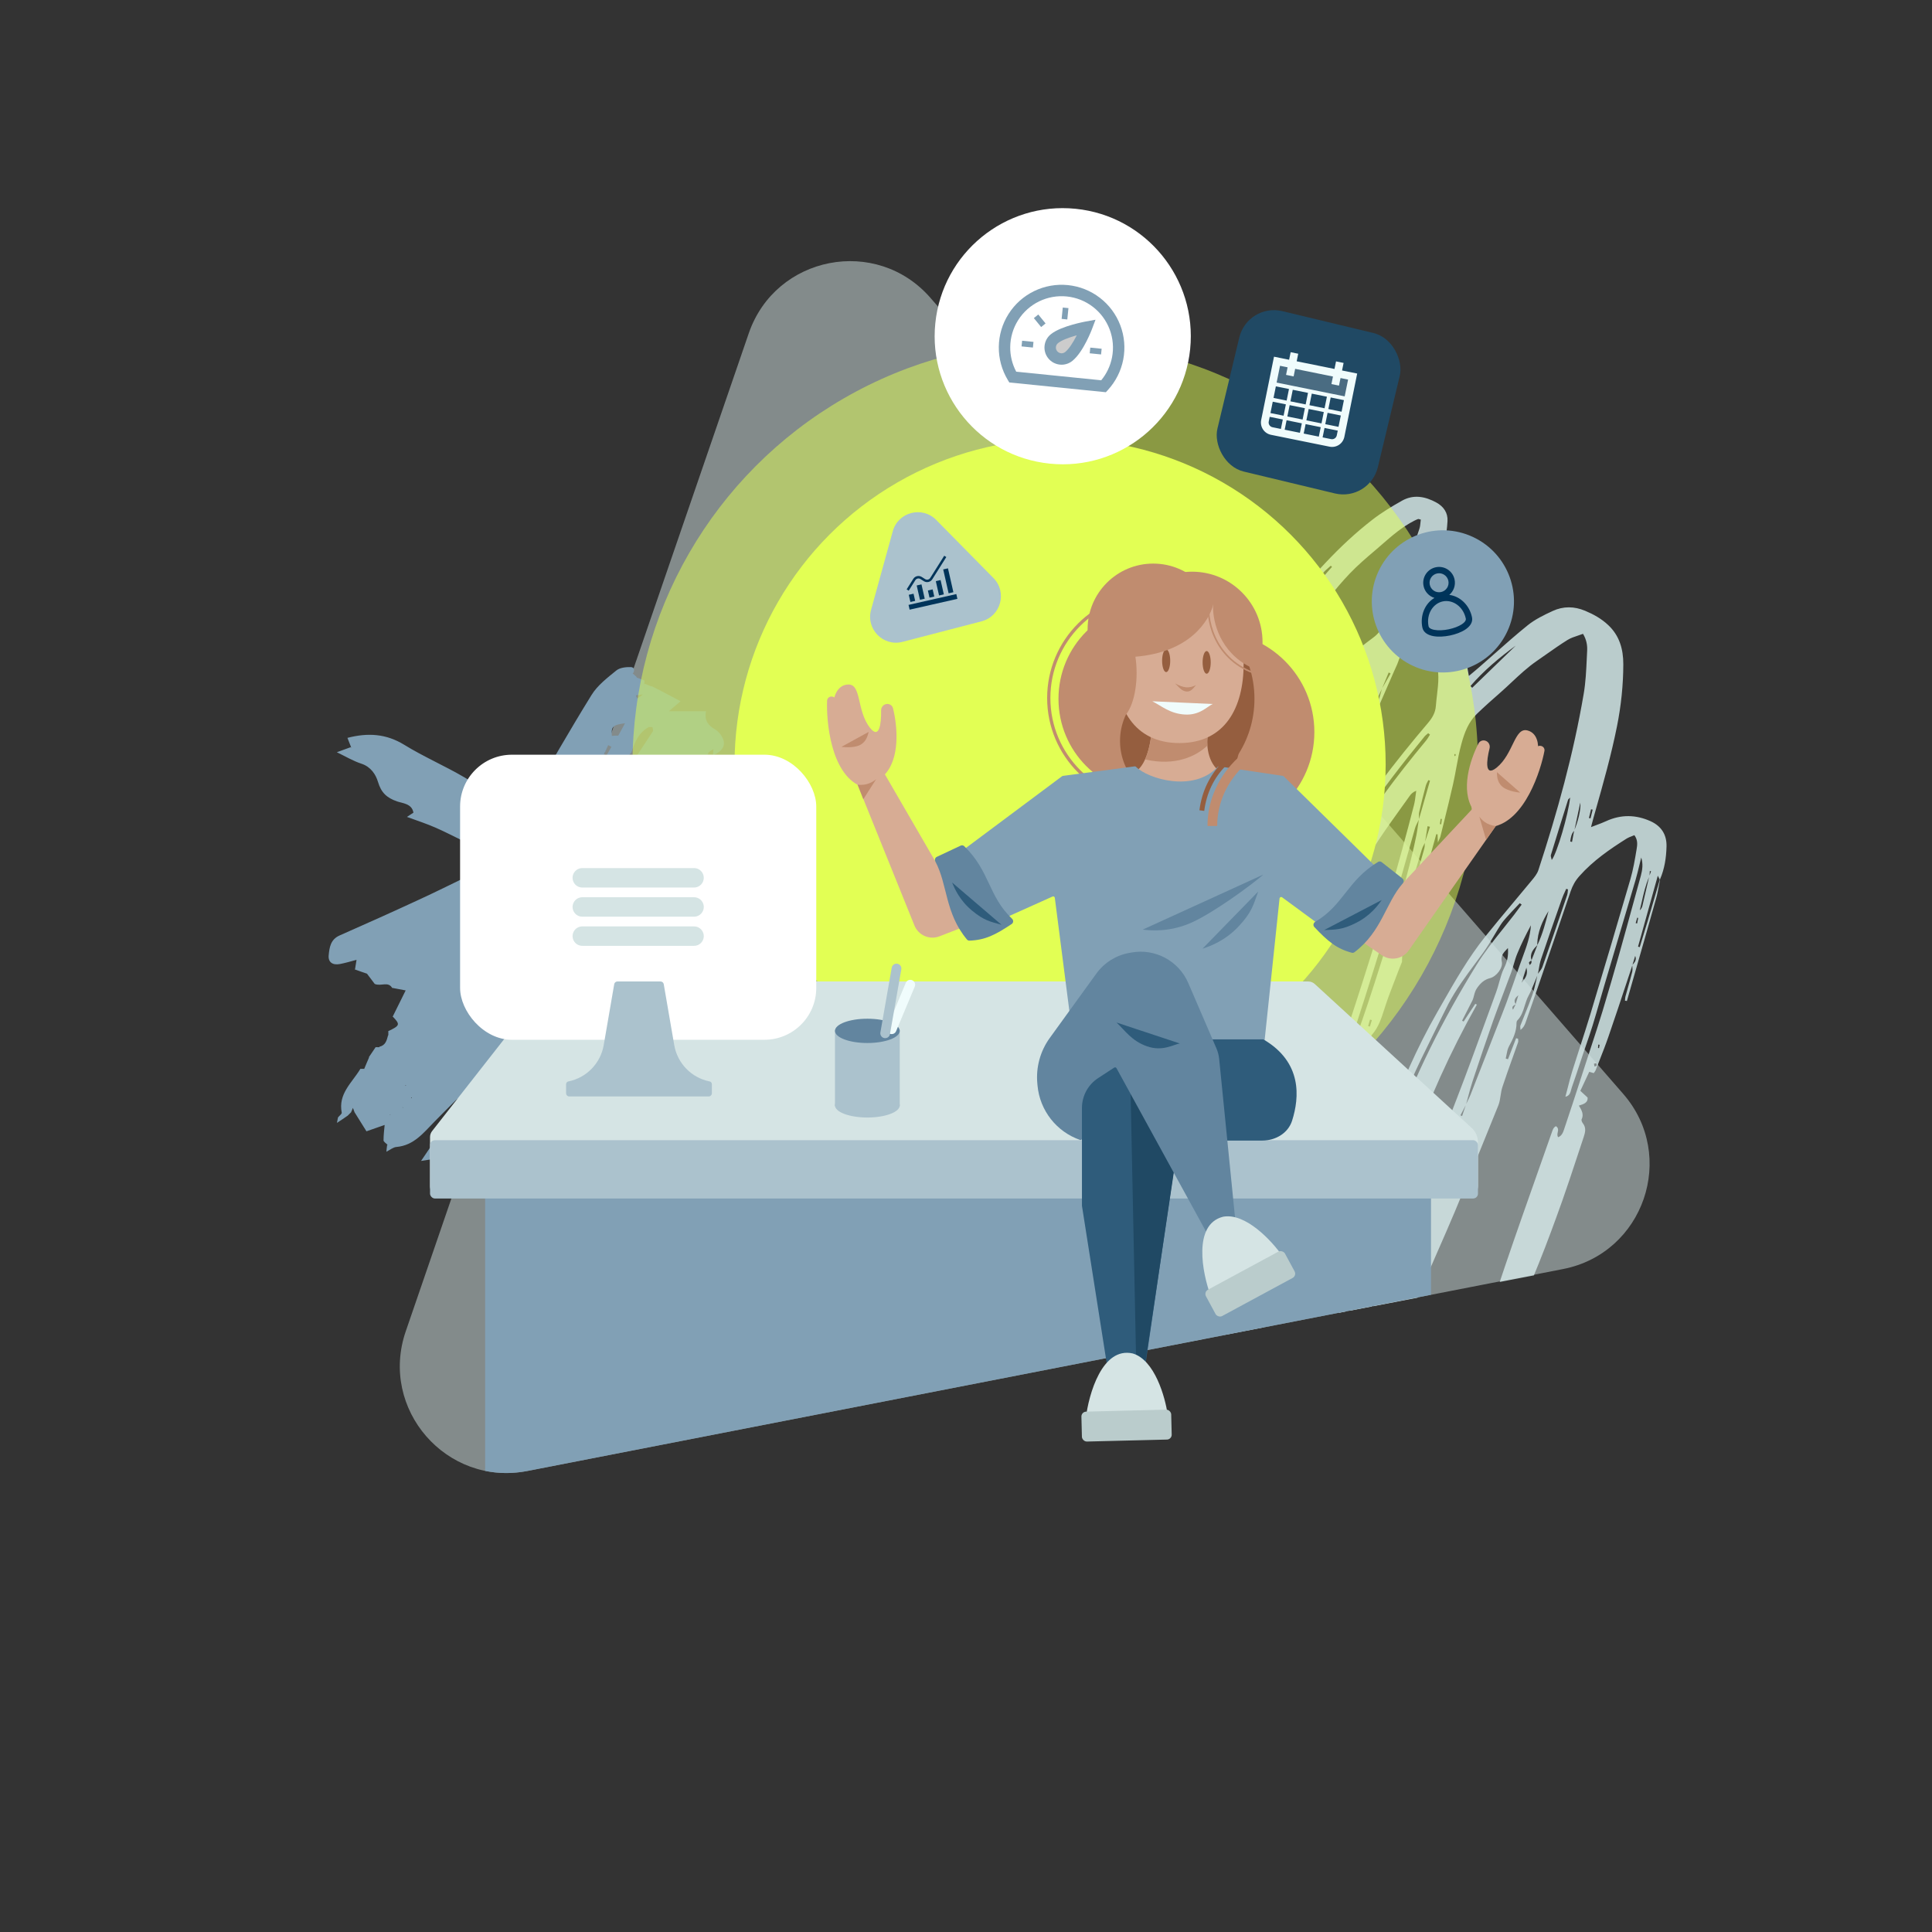 <svg width="1023" height="1023" viewBox="0 0 1023 1023" fill="none" xmlns="http://www.w3.org/2000/svg">
<rect x="0" y="0" width="1023" height="1023" fill="#333333" stroke="none"/>
<path fill-rule="evenodd" clip-rule="evenodd" d="M878.451 468.647C878.635 467.632 878.82 466.617 879.022 465.605L878.975 465.615C881.402 460.047 882.286 454.144 882.43 448.118C882.575 441.886 879.594 437.365 873.961 434.823C866.166 431.323 858.338 431.199 850.49 434.783C848.784 435.572 847.024 436.232 845.033 436.978C844.214 437.286 843.355 437.607 842.445 437.959C842.663 437.138 842.851 436.42 843.022 435.767C843.321 434.625 843.567 433.681 843.836 432.732C844.133 431.681 844.431 430.629 844.729 429.579C848.962 414.634 853.18 399.745 856.22 384.486C858.385 373.627 859.526 362.698 859.545 351.636C859.539 343.723 857.533 336.587 851.548 330.974C847.991 327.611 843.837 325.297 839.351 323.416C833.547 320.993 827.778 320.921 822.166 323.51C817.554 325.641 812.835 327.934 808.887 331.106C802.839 335.986 797.015 341.143 791.192 346.298C788.422 348.751 785.652 351.203 782.859 353.625C781.911 354.455 780.935 355.265 779.749 356.251C779.149 356.749 778.495 357.292 777.764 357.904C777.604 356.988 777.459 356.194 777.329 355.48C777.086 354.147 776.894 353.09 776.747 352.024C775.802 345.68 773.676 340 768.347 335.936C764.35 332.888 759.916 330.715 755.046 329.419C753.813 329.109 752.629 328.615 751.484 328.138C751.034 327.95 750.59 327.765 750.151 327.594C750.412 326.137 750.589 325.231 750.767 324.324C750.474 324.735 750.169 325.148 749.813 325.632C749.427 326.154 748.981 326.759 748.426 327.53C748.124 324.873 749.007 322.969 749.833 321.188C750.132 320.542 750.424 319.912 750.65 319.268C751.237 317.612 751.961 316.004 752.691 314.386C753.042 313.607 753.394 312.827 753.732 312.037C754.817 309.54 755.934 307.064 757.515 304.801C756.999 306.718 756.474 308.629 755.949 310.541C755.425 312.452 754.9 314.364 754.383 316.281C755.448 313.314 756.533 310.357 757.618 307.401C760.002 300.903 762.385 294.41 764.538 287.831C765.776 284.04 766.215 279.908 766.46 275.928C766.702 271.528 764.418 268.21 760.556 266.088C754.639 262.847 748.476 261.677 742.341 265.132C736.936 268.184 731.565 271.397 726.705 275.179C708.774 289.067 693.913 305.998 679.973 323.722C664.793 343.048 650.825 363.219 638.622 384.598C637.015 387.404 635.399 390.206 633.782 393.009C627.863 403.267 621.943 413.529 616.503 424.02C609.246 437.95 602.638 452.168 596.127 466.45C587.435 485.532 579.694 505.007 572.754 524.823C560.812 558.889 551.753 593.736 544.066 628.973C540.594 644.929 537.415 660.937 536.35 677.266C536.123 680.653 536.22 684.113 536.553 687.496C536.84 690.384 538.031 691.12 540.942 691.221C544.22 691.331 549.73 686.068 549.699 682.791C549.663 682.209 549.463 681.24 549.16 681.134C545.975 680.165 546.475 677.931 546.932 675.893C547.003 675.575 547.073 675.261 547.128 674.958C549.172 663.646 551.335 652.367 553.53 641.108C554.367 636.866 555.343 632.623 556.385 628.423C557.002 625.947 557.651 623.484 558.298 621.022C559.23 617.482 560.16 613.945 560.997 610.379C561.217 609.426 561.024 608.391 560.829 607.346C560.735 606.841 560.641 606.334 560.592 605.832C560.862 605.33 561.173 604.817 561.493 604.29C562.159 603.193 562.859 602.039 563.289 600.813C563.942 598.896 564.444 596.934 564.946 594.971C565.251 593.78 565.556 592.589 565.894 591.407C566.716 588.574 567.579 585.752 568.441 582.932C569.041 580.968 569.641 579.006 570.227 577.041C569.68 582.823 568.777 588.51 567.452 594.06C564.172 607.675 562.111 621.488 560.546 635.395C558.92 649.819 558.221 664.249 560.875 678.604C561.566 682.222 562.784 685.816 564.347 689.17C566.237 693.298 572.01 695.98 576.163 694.478C576.612 694.315 577.063 694.153 577.516 693.991C582.308 692.279 587.249 690.513 590.592 686.336C594.358 681.601 598.113 676.813 601.327 671.715C605.588 664.994 609.514 658.088 613.439 651.186C614.04 650.13 614.64 649.074 615.241 648.019C615.376 647.787 615.513 647.553 615.651 647.319C616.874 645.243 618.125 643.121 617.184 641.248C617.652 640.676 618.101 640.174 618.518 639.707C619.358 638.766 620.07 637.969 620.554 637.044C623.313 631.647 626.073 626.25 628.465 620.705C633.09 610.048 637.651 599.368 642.213 588.683C644.593 583.111 646.973 577.537 649.363 571.964C649.898 570.726 650.469 569.51 651.04 568.295C651.421 567.484 651.801 566.673 652.172 565.856C651.774 569.502 650.77 572.937 649.637 576.286C640.828 602.549 633.465 629.159 628.305 656.381C624.818 674.651 622.581 693.085 622.902 711.693L626.184 711.063C626.125 709.038 626.107 707.013 626.155 704.986C626.61 685.975 629.429 667.263 633.336 648.663C641.56 609.499 653.77 571.56 669.069 534.584C669.794 532.835 670.517 531.083 671.241 529.332C676.445 516.732 681.662 504.1 687.589 491.863C697.352 471.718 708.597 452.361 721.163 433.827C731.474 418.649 742.684 404.155 754.295 389.971C754.663 389.509 755.128 389.133 755.6 388.753C755.813 388.58 756.028 388.406 756.236 388.224C756.352 388.316 756.462 388.41 756.571 388.503C756.766 388.671 756.959 388.835 757.179 388.983C756.951 389.332 756.736 389.688 756.522 390.044C756.069 390.795 755.619 391.542 755.063 392.198C739.149 411.368 724.219 431.232 711.586 452.699C703.711 466.084 696.507 479.863 689.768 493.855C682.134 509.632 674.858 525.643 668.305 541.898C651.005 584.957 637.529 629.134 630.728 675.19C628.981 686.991 627.922 698.831 627.981 710.717L637.5 708.888C640.225 676.692 646.157 645.102 655.183 614.041C663.947 583.886 674.591 554.409 686.965 525.558C699.029 497.389 713.159 470.252 730.08 444.672C734.007 438.756 738.141 433.001 742.281 427.238C743.671 425.304 745.061 423.368 746.444 421.425C747.225 420.31 748.211 419.377 749.899 418.719C749.778 419.51 749.678 420.311 749.577 421.114C749.362 422.842 749.144 424.582 748.706 426.263C740.714 457.577 731.524 488.522 721.685 519.319C711.255 552.007 700.317 584.547 687.498 616.409C679.917 635.273 671.808 653.903 663.695 672.541C662.818 674.555 661.942 676.57 661.065 678.584C656.938 688.069 652.618 697.455 648.257 706.821L669.136 702.808C673.808 693.614 678.263 684.308 682.476 674.896C691.979 653.786 701.184 632.579 710.393 611.363C712.131 607.36 713.869 603.357 715.609 599.354C716.767 596.673 717.601 593.778 717.994 590.919C718.634 586.268 719.815 581.927 722.788 578.114C724.072 576.446 725.363 574.271 725.405 572.297C725.467 569.266 726.245 566.425 727.02 563.595C727.383 562.268 727.746 560.943 728.034 559.603C728.095 559.303 728.029 558.97 727.955 558.59C727.927 558.449 727.898 558.302 727.874 558.148C727.482 558.289 727.12 558.424 726.757 558.559C726.275 558.739 725.792 558.919 725.238 559.113C725.154 558.796 725.033 558.46 724.917 558.141C724.684 557.496 724.477 556.923 724.663 556.734C726.774 554.586 726.641 552.172 725.902 549.546C725.77 549.04 726.121 548.294 726.506 547.85C729.931 543.924 731.467 539.137 733.013 534.319C733.26 533.549 733.507 532.779 733.762 532.011C735.128 527.898 736.701 523.834 738.274 519.772C738.994 517.913 739.714 516.055 740.413 514.192L742.356 509.328C742.392 508.837 742.399 508.338 742.406 507.837C742.421 506.796 742.435 505.75 742.706 504.766C745.713 494.031 748.761 483.308 751.808 472.587C753.936 465.101 756.064 457.616 758.177 450.129C758.749 448.15 759.299 446.133 759.847 444.124C760.067 443.315 760.287 442.508 760.508 441.705C760.622 441.71 760.738 441.728 760.854 441.746C760.97 441.764 761.086 441.782 761.199 441.787C761.216 442.459 761.242 443.12 761.277 444.031C761.299 444.596 761.325 445.257 761.355 446.077C761.626 445.458 761.851 444.975 762.037 444.577C762.36 443.885 762.563 443.449 762.683 442.996C763.314 440.412 763.952 437.834 764.59 435.257C766.229 428.637 767.865 422.029 769.361 415.377C770.026 412.452 770.57 409.493 771.114 406.533C771.918 402.162 772.722 397.791 773.917 393.528C775.457 387.934 777.536 382.368 781.952 378.061C786.046 374.101 790.271 370.367 794.55 366.621C796.525 364.882 798.445 363.085 800.365 361.289C804.678 357.254 808.989 353.221 813.907 349.856C815.52 348.746 817.123 347.618 818.727 346.489C822.454 343.867 826.185 341.241 830.044 338.836C831.688 337.829 833.579 337.199 835.503 336.558C836.408 336.256 837.321 335.952 838.218 335.606C840.114 338.807 840.552 341.748 840.398 344.67C840.328 346.012 840.265 347.356 840.203 348.701C839.912 354.973 839.62 361.254 838.574 367.387C833.173 399.149 824.608 430.133 814.585 460.716C813.929 462.704 812.473 464.491 811.125 466.117C807.878 470.068 804.589 473.993 801.299 477.919C796.317 483.866 791.33 489.817 786.478 495.873C777.534 507.052 770.47 519.431 763.407 531.807C762.613 533.2 761.818 534.593 761.02 535.984C750.139 554.929 741.571 574.883 733.901 595.242C722.018 626.742 713.937 659.254 709.343 692.618C709.226 693.461 709.11 694.305 708.996 695.148L712.668 694.443C717.918 652.208 730.093 611.785 747.003 572.78C750.566 564.597 754.533 556.587 758.504 548.568C760.115 545.316 761.727 542.062 763.312 538.795C764.451 536.427 765.623 534.08 766.827 531.755C770.919 523.957 776.131 516.926 781.351 509.883C782.684 508.085 784.018 506.285 785.333 504.473C787.463 501.547 789.301 498.449 791.142 495.348C792.231 493.512 793.322 491.676 794.473 489.873C795.445 488.325 796.643 486.927 797.854 485.583C799.526 483.722 801.228 481.931 802.933 480.137C803.532 479.507 804.131 478.876 804.73 478.242C804.909 478.359 805.069 478.488 805.229 478.616C805.388 478.745 805.548 478.873 805.727 478.99L805.542 479.241C804.265 480.98 802.969 482.744 801.663 484.46C799.805 486.872 797.906 489.251 796.006 491.629C791.049 497.835 786.093 504.04 781.879 510.855C764.019 539.771 748.797 569.912 737.359 601.938C726.654 631.91 718.842 662.552 714.685 694.055L726.331 691.817C730.026 663.848 737.259 636.736 746.639 610.182C756.176 583.095 767.908 556.987 781.997 531.964L781.175 531.516L775.001 540.901L775 540.901C774.72 540.762 774.439 540.624 774.179 540.453C775.067 538.715 775.961 536.968 776.854 535.222C777.751 533.47 778.647 531.717 779.538 529.973C779.994 529.071 780.242 528.116 780.494 527.148C780.837 525.83 781.186 524.487 782.073 523.22C783.933 520.535 785.938 518.689 789.06 517.905C792.364 517.055 795.937 512.472 795.206 509.199C794.505 506.069 796.057 504.464 798.291 502.154C798.344 502.098 798.399 502.042 798.453 501.985C798.773 506.408 797.993 509.421 796.391 512.631C795.236 514.977 794.527 517.549 793.814 520.132C793.331 521.884 792.847 523.641 792.221 525.335C790.547 529.906 788.883 534.479 787.22 539.05C782.034 553.302 776.853 567.542 771.38 581.698C758.56 615.047 745.459 648.258 732.337 681.502C730.975 685.023 729.123 688.359 727.147 691.661L750.604 687.153C751.839 684.272 753.075 681.391 754.312 678.51C756.514 673.379 758.759 668.267 761.004 663.155C764.189 655.904 767.374 648.651 770.44 641.335C778.218 622.722 785.845 604.056 793.374 585.326C794.026 583.694 794.296 581.917 794.567 580.133C794.804 578.574 795.042 577.011 795.536 575.534C797.288 570.206 799.187 564.911 801.087 559.61C802.011 557.034 802.935 554.456 803.843 551.873C803.973 551.482 803.923 551.038 803.872 550.6C803.849 550.395 803.826 550.192 803.821 549.997C803.643 549.949 803.472 549.907 803.302 549.865C803.132 549.823 802.963 549.781 802.785 549.734L798.486 560.865C798.292 560.807 798.089 560.743 797.887 560.68C797.684 560.616 797.482 560.553 797.287 560.495C797.454 559.823 797.582 559.136 797.71 558.45C797.993 556.929 798.275 555.417 798.973 554.113C801.127 550.132 803.065 546.196 803.004 541.549C803.001 541.129 803.171 540.589 803.449 540.307C805.616 538.1 806.484 535.302 807.353 532.499C807.898 530.742 808.444 528.983 809.311 527.366C810.67 524.86 811.742 522.187 812.816 519.508C813.198 518.555 813.581 517.601 813.977 516.654C813.794 517.433 813.619 518.216 813.443 519C812.841 521.686 812.237 524.381 811.335 526.976C810.209 530.225 808.91 533.427 807.609 536.634C806.755 538.739 805.901 540.847 805.094 542.97C804.916 543.437 804.98 544.017 805.044 544.599C805.072 544.853 805.1 545.107 805.108 545.353C806.611 544.201 807.292 542.882 807.791 541.488C809.656 536.247 811.489 530.986 813.29 525.703C819.444 507.79 825.577 489.909 831.645 471.986C832.694 468.907 834.101 466.343 836.382 463.795C843.631 455.676 852.381 449.66 861.446 443.945C862.24 443.472 863.121 443.134 864 442.797C864.476 442.614 864.952 442.432 865.413 442.228C867.367 444.922 866.955 447.435 866.577 449.743L866.549 449.908C865.686 455.11 864.802 460.344 863.345 465.388C856.365 489.365 849.266 513.311 842.049 537.224C840.349 542.84 838.538 548.427 836.729 554.009C835.288 558.455 833.848 562.898 832.465 567.352C831.595 570.164 830.87 573.015 830.144 575.87C829.732 577.488 829.32 579.107 828.881 580.721L828.774 580.743C831.059 580.339 831.511 578.61 831.947 576.942C832.054 576.535 832.159 576.131 832.29 575.752C833.913 571.165 835.437 566.543 836.959 561.926C837.315 560.844 837.672 559.763 838.029 558.682C838.658 556.797 839.302 554.923 839.947 553.05C841.115 549.654 842.281 546.263 843.345 542.823C844.626 538.691 845.819 534.519 847.011 530.351C847.825 527.502 848.639 524.656 849.48 521.827C851.682 514.377 853.894 506.935 856.106 499.493C859.423 488.331 862.74 477.17 866.022 465.986C866.798 463.302 867.456 460.563 868.116 457.816C868.418 456.562 868.719 455.307 869.033 454.054C870.088 457.401 869.676 460.573 868.833 463.694C867.716 467.75 866.603 471.812 865.489 475.877C862.827 485.59 860.161 495.317 857.431 505.002C854.561 515.165 851.604 525.317 848.55 535.406C846.675 541.564 844.669 547.687 842.664 553.806C841.968 555.929 841.273 558.052 840.583 560.176C839.524 563.426 838.472 566.677 837.419 569.927C834.389 579.284 831.36 588.636 828.2 597.954L828.175 598.027C827.69 599.471 827.012 601.487 825.023 602.146C824.467 601.335 824.648 600.442 824.827 599.555C825.061 598.397 825.293 597.252 823.877 596.32C822.59 596.946 822.182 598.149 821.766 599.377C821.695 599.585 821.625 599.793 821.549 600C819.07 607.071 816.575 614.132 814.081 621.191C808.348 637.419 802.618 653.637 797.083 669.937C796.085 672.884 795.096 675.836 794.116 678.791L812.207 675.314C813.095 673.141 813.981 670.967 814.865 668.793C819.283 657.834 823.334 646.726 827.298 635.608C830 627.97 832.536 620.289 835.074 612.6C836.249 609.041 837.425 605.481 838.617 601.922C839.411 599.513 839.957 597.127 838.164 594.831C837.708 594.252 837.238 593.198 837.472 592.701C838.771 590.019 837.474 587.817 836.026 585.421C838.587 584.64 840.9 583.882 840.646 581.156C839.291 579.892 838.077 578.767 836.797 577.6C837.032 577.101 837.265 576.606 837.497 576.115C838.879 573.181 840.199 570.377 841.512 567.534C841.709 567.589 841.898 567.642 842.083 567.693C842.706 567.867 843.273 568.024 843.899 568.22C844.013 568.046 844.139 567.878 844.264 567.712C844.511 567.384 844.755 567.06 844.903 566.694C845.556 564.998 846.222 563.306 846.888 561.615C848.568 557.347 850.246 553.081 851.726 548.755C855.018 539.248 858.186 529.685 861.352 520.128C862.339 517.15 863.325 514.173 864.315 511.198C864.32 511.514 864.338 511.833 864.356 512.153C864.405 513.002 864.453 513.855 864.25 514.653C863.561 517.392 862.791 520.114 862.02 522.837C861.566 524.442 861.112 526.046 860.674 527.655C860.541 528.158 860.509 528.681 860.477 529.207C860.464 529.427 860.45 529.647 860.429 529.867C860.602 529.888 860.769 529.916 860.936 529.945C861.104 529.973 861.271 530.002 861.444 530.023C862.814 525.23 864.188 520.436 865.563 515.642C869.354 502.416 873.147 489.187 876.865 475.957C877.559 473.552 878.005 471.099 878.451 468.647ZM864.408 510.91C864.418 510.899 864.428 510.887 864.438 510.875C865.597 509.527 866.744 508.193 865.837 506.158C865.747 506.451 865.657 506.745 865.566 507.04C865.172 508.322 864.773 509.619 864.408 510.91ZM814.355 515.605C814.579 515.284 814.819 514.967 815.06 514.649C815.69 513.818 816.324 512.981 816.678 512.065C821.128 499.359 825.492 486.643 829.824 473.905C830.04 473.29 830.096 472.591 830.152 471.898C830.178 471.57 830.205 471.243 830.248 470.927L829.319 470.642C829.126 471.074 828.929 471.503 828.732 471.932C828.127 473.253 827.524 474.568 827.044 475.938L826.452 477.625C822.918 487.687 819.373 497.777 815.984 507.886C815.388 509.664 815.072 511.517 814.757 513.365C814.629 514.114 814.502 514.862 814.355 515.605ZM878.876 465.76C878.181 468.135 877.49 470.512 876.799 472.889C875.391 477.733 873.983 482.576 872.547 487.401C871.838 489.751 871.117 492.104 870.395 494.457C869.674 496.808 868.953 499.159 868.245 501.508C868.136 501.474 868.018 501.441 867.897 501.408C867.717 501.359 867.529 501.307 867.348 501.244C869.211 494.533 871.082 487.829 872.977 481.042C874.57 475.335 876.18 469.569 877.814 463.693C878.06 464.183 878.258 464.559 878.424 464.876C878.604 465.216 878.747 465.489 878.876 465.76ZM802.548 531.757C802.36 531.923 802.136 532.065 801.913 532.207C801.142 532.696 800.377 533.182 801.129 534.639C801.369 534.169 801.606 533.685 801.842 533.201C802.079 532.717 802.316 532.233 802.556 531.763L802.548 531.757ZM803.242 529.376C803.011 530.141 802.779 530.906 802.543 531.679C801.27 529.761 802.366 528.313 803.961 527.01C803.718 527.804 803.48 528.59 803.242 529.376ZM623.173 437.574L621.602 441.659L621.57 441.638L622.903 437.49C623.022 437.521 623.173 437.574 623.173 437.574ZM617.598 448.119C616.904 449.486 616.224 450.849 615.543 452.213C614.848 453.605 614.153 454.998 613.445 456.393C613.726 456.532 613.974 456.649 614.277 456.755C614.646 455.796 615.189 454.913 615.733 454.029C616.822 452.259 617.911 450.489 617.598 448.119ZM810.868 508.577C810.773 508.644 810.674 508.71 810.574 508.776C810.205 509.021 809.828 509.271 809.633 509.618C809.523 509.834 809.681 510.183 809.84 510.534C809.911 510.691 809.982 510.849 810.03 510.995C810.128 510.846 810.257 510.702 810.386 510.559C810.593 510.328 810.801 510.096 810.885 509.836C810.962 509.579 810.93 509.271 810.899 508.97C810.885 508.836 810.872 508.703 810.868 508.577ZM812.497 504.452C811.979 505.776 811.461 507.1 810.951 508.429C809.818 504.903 811.905 502.632 814.082 500.374C814.079 500.381 814.076 500.387 814.073 500.394C813.553 501.75 813.025 503.101 812.497 504.452ZM814.092 500.353C816.795 494.613 818.424 488.537 819.936 482.429C816.583 487.808 814.16 493.472 813.973 499.91C813.973 499.992 814.004 500.078 814.035 500.168C814.057 500.228 814.078 500.29 814.092 500.353ZM573.617 631.547C573.623 631.237 573.629 630.927 573.649 630.614L573.573 630.657C573.466 625.375 573.843 620.133 576.142 615.224L578.277 604.764C578.567 597.793 579.506 591.019 582.775 584.729C582.895 585.701 583.032 586.757 583.311 588.626C589.778 565.429 597.699 543.699 606.765 522.351C615.788 501.067 626.574 480.711 638.019 460.555C637.605 460.818 637.195 461.099 636.667 461.46C636.278 461.727 635.825 462.037 635.26 462.416C636.876 457.058 639.937 453.396 643.561 450.01C643.21 450.826 642.862 451.655 642.514 452.485C642.166 453.315 641.818 454.144 641.467 454.96C641.576 455.078 641.705 455.164 641.835 455.249L641.836 455.249C642.68 454.037 643.517 452.819 644.354 451.602C646.028 449.167 647.702 446.732 649.434 444.335C652.337 440.312 655.25 436.308 658.164 432.304C661.077 428.3 663.99 424.296 666.893 420.273C667.38 419.627 667.731 418.87 668.08 418.119C668.252 417.749 668.423 417.381 668.609 417.028C667.436 418.21 666.249 419.395 665.062 420.581C663.875 421.766 662.688 422.951 661.515 424.133C661.418 424.069 661.331 423.988 661.244 423.908C661.158 423.828 661.071 423.747 660.973 423.683C662.738 421.425 664.506 419.18 666.273 416.935C668.042 414.69 669.81 412.444 671.575 410.185L672.419 410.74C671.066 412.869 669.765 414.987 668.465 417.104L668.459 417.115C668.816 416.774 669.173 416.435 669.531 416.095C673.535 412.29 677.508 408.515 680.896 404.08C682.555 401.923 684.408 399.909 686.268 397.889C687.659 396.379 689.053 394.865 690.371 393.284C696.365 386.153 702.424 379.065 709.503 372.973C709.787 372.726 710.058 372.452 710.334 372.172C711.328 371.166 712.388 370.094 714.379 369.946C714.213 370.475 714.088 370.953 713.974 371.391C713.796 372.073 713.642 372.662 713.396 373.208C711.288 378.051 709.143 382.886 706.997 387.724C704.047 394.375 701.095 401.031 698.233 407.715C694.157 417.257 690.145 426.828 686.133 436.4C682.768 444.426 679.404 452.452 676.001 460.463C674.182 464.735 672.31 468.988 670.437 473.242C667.562 479.774 664.685 486.312 661.99 492.936C657.133 504.864 652.362 516.836 647.589 528.813C643.228 539.757 638.864 550.706 634.432 561.63C633.77 563.263 633.108 564.895 632.446 566.527C623.83 587.773 615.222 608.996 606.14 630.027C599.166 646.145 590.656 661.484 581.519 676.505C581.349 676.786 581.187 677.079 581.023 677.374C580.156 678.936 579.243 680.582 576.943 680.985C576.41 679.754 575.875 678.539 575.344 677.334C574.698 675.866 574.058 674.411 573.433 672.953C573.329 672.652 573.216 672.345 573.104 672.039C572.992 671.732 572.879 671.426 572.775 671.124C572.619 670.322 572.41 669.522 572.201 668.723C571.785 667.131 571.372 665.547 571.384 663.974C571.426 655.069 571.749 646.161 572.126 637.243C572.17 636.186 572.587 635.127 573.005 634.068C573.214 633.538 573.422 633.009 573.585 632.479C573.604 632.167 573.61 631.857 573.617 631.547ZM582.87 584.313C583.062 583.838 583.247 583.364 583.432 582.89C583.652 582.325 583.872 581.761 584.106 581.193C583.944 581.156 583.79 581.125 583.636 581.094C583.482 581.062 583.329 581.031 583.167 580.994L582.87 584.313ZM833.486 439.92C832.058 441.494 831.77 443.393 831.485 445.272C831.47 445.369 831.455 445.466 831.441 445.562C831.764 445.636 832.088 445.709 832.391 445.815C832.579 444.822 832.764 443.816 832.949 442.809C833.127 441.842 833.305 440.875 833.486 439.92ZM836.759 424.959C837.248 428.247 835.605 434.906 833.71 439.341C834.207 437.021 834.697 434.695 835.187 432.37C835.709 429.898 836.23 427.426 836.759 424.959ZM873.158 464.467C871.317 468.652 870.319 473.081 869.321 477.505C868.98 479.016 868.64 480.526 868.266 482.026C868.995 481.342 869.421 480.552 869.643 479.721C870.372 476.642 871.078 473.547 871.786 470.444C872.24 468.455 872.695 466.461 873.158 464.467ZM873.427 463.563C873.533 463.273 873.641 462.983 873.749 462.694C873.916 462.245 874.083 461.797 874.242 461.343C874.037 461.301 873.799 461.238 873.594 461.196C873.564 461.666 873.53 462.143 873.495 462.621C873.472 462.936 873.449 463.251 873.427 463.563ZM731.708 364.828C731.391 365.49 731.071 366.151 730.751 366.812C728.363 371.742 725.978 376.667 724.673 382.023C726.615 378.648 728.254 375.166 729.677 371.589C730.252 370.113 730.671 368.574 731.093 367.025C731.292 366.293 731.491 365.559 731.708 364.828ZM731.847 364.456C733.332 361.85 734.817 359.243 736.323 356.605L735.318 356.083C734.739 357.494 734.157 358.891 733.575 360.288C732.998 361.673 732.422 363.058 731.847 364.456ZM687.659 465.091C689.063 464.546 690.246 463.802 689.774 461.382C688.913 462.902 688.296 463.981 687.659 465.091ZM681.452 480.893L687.61 465.187C687.635 465.3 687.686 465.414 687.736 465.525C687.808 465.688 687.879 465.845 687.862 465.986C687.087 471.479 684.885 476.452 681.452 480.893ZM567.936 649.86C567.888 649.995 567.84 650.129 567.796 650.261L567.785 650.207C568.458 653.47 568.174 656.711 567.888 659.969C567.82 660.743 567.752 661.517 567.697 662.293L567.696 662.289C566.928 658.296 566.15 654.248 567.569 650.251C567.505 650.023 567.422 649.795 567.34 649.569C567.155 649.061 566.972 648.559 567.006 648.066C567.629 641.244 568.295 634.428 568.962 627.605C569.227 624.901 569.491 622.196 569.753 619.49L570.842 619.462C570.866 619.677 570.909 619.892 570.951 620.106C571.026 620.491 571.101 620.871 571.068 621.239C570.164 630.322 569.26 639.406 568.303 648.5C568.264 648.94 568.097 649.407 567.936 649.86ZM686.539 522.775C686.19 523.212 685.837 523.654 685.484 524.096C685.088 524.591 684.692 525.087 684.302 525.575L685.049 526.066C685.552 524.959 686.055 523.853 686.539 522.775ZM711.182 471.418C703.05 488.423 694.886 505.406 686.721 522.39C686.851 521.836 686.962 521.271 687.073 520.706C687.356 519.256 687.641 517.801 688.268 516.505C692.792 507.011 697.499 497.592 702.207 488.173C705.051 482.506 707.927 476.861 711.182 471.418ZM754.631 445.528L757.175 437.79C756.953 437.738 756.745 437.682 756.537 437.627C756.33 437.571 756.122 437.516 755.901 437.464C755.677 438.9 755.449 440.344 755.22 441.788C755.023 443.036 754.825 444.285 754.631 445.528ZM753.992 447.215C754.137 446.935 754.281 446.654 754.42 446.371C754.409 446.61 754.405 446.853 754.4 447.098C754.387 447.836 754.373 448.588 754.183 449.269C750.121 463.719 745.993 478.126 741.844 492.566C741.538 493.668 740.909 494.696 740.128 495.671C740.663 489.835 742.29 484.251 744.121 478.709C746.109 472.635 747.906 466.51 749.702 460.387C750.735 456.863 751.769 453.339 752.839 449.827C753.117 448.915 753.555 448.065 753.992 447.215ZM776.086 585.272L775.989 585.455C775.093 587.143 774.184 588.856 773.321 590.559C773.462 590.628 773.607 590.689 773.753 590.751C773.899 590.812 774.045 590.873 774.186 590.942C774.514 589.948 774.845 588.968 775.176 587.987C775.48 587.086 775.784 586.184 776.086 585.272ZM776.886 583.456C776.706 583.82 776.527 584.184 776.351 584.547C776.673 583.378 776.983 582.208 777.292 581.039C778.045 578.196 778.796 575.361 779.712 572.569C783.28 561.842 786.88 551.135 790.631 540.482C792.401 535.546 794.26 530.638 796.118 525.734C797.477 522.147 798.835 518.562 800.157 514.969C800.676 513.538 801.103 512.072 801.531 510.606C802.091 508.687 802.651 506.767 803.416 504.923C805.53 499.799 807.991 494.857 810.624 489.936C810.264 495.899 808.248 501.364 806.232 506.83C805.721 508.216 805.21 509.602 804.726 510.995C802.406 517.705 800.085 524.414 797.614 531.07C796.327 534.535 794.964 537.991 793.6 541.447C792.918 543.175 792.236 544.903 791.564 546.632C790.042 550.523 788.527 554.413 787.012 558.301C784.248 565.396 781.486 572.486 778.688 579.572C778.147 580.894 777.514 582.179 776.886 583.456ZM751.364 433.697L757.187 413.37C757.036 413.317 756.893 413.27 756.75 413.222C756.607 413.175 756.463 413.127 756.312 413.074C756.164 413.392 756 413.705 755.836 414.016C755.505 414.646 755.176 415.27 754.993 415.928C753.76 420.561 752.559 425.215 751.498 429.868C751.293 430.773 751.32 431.739 751.346 432.709C751.355 433.039 751.364 433.369 751.364 433.697ZM750.574 435.491C750.808 435.027 751.042 434.561 751.258 434.088C751.111 435.02 750.979 435.956 750.846 436.894C750.596 438.656 750.346 440.425 750 442.19C747.017 456.978 742.782 471.408 738.547 485.838C734.048 501.164 729.258 516.438 724.218 531.595C720.72 542.05 716.981 552.44 713.238 562.84C711.725 567.044 710.212 571.25 708.713 575.461C706.181 582.492 703.67 589.491 701.158 596.489L701.155 596.499C700.603 597.904 699.954 599.244 698.613 600.363C698.63 600.177 698.639 599.985 698.649 599.793C698.673 599.305 698.697 598.812 698.849 598.378C700.328 594.202 701.844 590.034 703.361 585.864C706.353 577.64 709.347 569.41 712.065 561.102C719.263 539.269 726.255 517.394 732.946 495.413C736.75 482.84 740.314 470.192 743.879 457.545C745.661 451.221 747.443 444.897 749.255 438.582C749.559 437.506 750.065 436.501 750.574 435.491ZM655.047 381.085L654.458 380.824L646.618 392.743C647.829 392.675 648.343 392.63 649.161 392.559L649.355 392.543C649.161 392.999 649.005 393.387 648.868 393.728C648.645 394.284 648.471 394.717 648.26 395.126C646.525 398.299 644.779 401.469 643.032 404.641C639.015 411.935 634.995 419.236 631.095 426.594C628.204 432.067 625.433 437.602 622.661 443.14C620.71 447.036 618.76 450.933 616.766 454.81C616.519 455.283 616.314 455.797 616.109 456.313C615.413 458.063 614.705 459.843 612.26 460.174C611.851 460.23 611.489 461.063 611.299 461.635C610.853 462.683 610.431 463.734 610.011 464.78C609.63 465.73 609.25 466.676 608.856 467.612C608.986 467.698 609.083 467.762 609.234 467.815C609.698 467.003 610.159 466.178 610.621 465.354C611.082 464.529 611.543 463.704 612.007 462.892C608.852 471.951 605.255 480.817 601.662 489.674C597.027 501.1 592.398 512.512 588.729 524.305C591.612 519.78 594.149 515.075 596.308 510.167C609.844 479.336 626.052 450.031 646.773 423.414C657.909 409.104 669.597 395.157 681.437 381.403C695.192 365.374 709.978 350.254 727.054 337.665C729.566 335.828 731.256 333.683 732.414 330.862C733.585 328 734.809 325.16 736.033 322.322C738.007 317.742 739.98 313.166 741.722 308.509C744.554 300.993 747.097 293.375 749.643 285.753C750.292 283.809 750.941 281.865 751.595 279.922C751.927 278.898 752.033 277.808 752.138 276.731C752.19 276.195 752.241 275.661 752.321 275.141C751.961 275.061 751.695 274.977 751.49 274.912C751.209 274.824 751.043 274.771 750.906 274.815C750.176 275.078 749.488 275.417 748.801 275.755L748.799 275.756C742.419 279.012 737.103 283.645 731.769 288.293C730.543 289.361 729.317 290.43 728.077 291.483C723.464 295.381 718.842 299.366 714.685 303.704C710.735 307.834 707.079 312.247 703.413 316.671C702.516 317.754 701.618 318.838 700.715 319.918C690.301 332.424 680.786 345.613 671.434 358.91C667.197 364.927 663.065 371.034 658.937 377.137C656.869 380.193 654.802 383.248 652.723 386.29L652.561 386.184C653.4 384.491 654.239 382.798 655.047 381.085ZM671.633 519.212C672.718 516.861 673.778 514.549 674.825 512.266C677.359 506.736 679.816 501.378 682.364 496.057C690.145 479.632 698.488 463.485 707.977 447.999C722.1 424.905 738.561 403.49 756.084 382.866C758.343 380.211 760.061 377.387 760.298 373.773C760.438 371.894 760.66 370.012 760.883 368.132C761.265 364.908 761.646 361.688 761.606 358.488C761.544 353.562 760.856 348.596 759.727 343.805C758.687 339.445 756.178 338.307 751.907 339.777C746.829 341.555 742.317 344.17 740.541 349.841C740.116 351.171 739.532 352.439 738.948 353.707C738.688 354.272 738.427 354.838 738.181 355.408C736.769 358.643 735.355 361.877 733.941 365.112C728.278 378.067 722.615 391.022 717.035 404.031C713.437 412.425 709.891 420.836 706.347 429.242C703.807 435.267 701.268 441.29 698.712 447.301C696.894 451.547 695.052 455.785 693.209 460.024C690.483 466.295 687.756 472.568 685.105 478.876C683.562 482.579 682.148 486.316 680.733 490.054C679.79 492.545 678.847 495.037 677.866 497.518C676.988 499.753 676.076 501.966 675.164 504.179C674.07 506.835 672.976 509.491 671.94 512.184C671.861 512.39 671.778 512.596 671.694 512.805C670.95 514.656 670.151 516.645 671.633 519.212ZM564.903 677.176C565.048 678.582 565.192 679.986 565.323 681.391L565.291 681.369C562.713 675.951 561.933 669.994 561.81 663.957C561.371 645.103 563.597 626.514 567.214 608.002C573.904 573.644 585.564 540.927 599.762 509.089C606.462 494.095 613.908 479.311 622.144 465.094C637.465 438.694 655.677 414.336 676.108 391.624C677.893 389.648 679.605 387.624 681.314 385.603C683.215 383.356 685.113 381.112 687.103 378.943C689.695 376.135 692.623 373.594 696.05 371.568C694.995 372.713 693.931 373.852 692.867 374.992C690.323 377.717 687.775 380.446 685.329 383.266C678.852 390.777 672.452 398.385 666.083 406.014C652.105 422.735 639.275 440.257 628.09 458.956C609.595 489.828 594.711 522.424 583.287 556.552C576.86 575.728 571.556 595.178 568.152 615.133C565.187 632.585 563.095 650.192 564.098 667.975C564.272 671.055 564.588 674.118 564.903 677.176ZM704.98 299.855C705.086 299.96 705.192 300.064 705.284 300.172L705.263 300.204C704.249 301.369 703.219 302.524 702.19 303.679C699.925 306.219 697.66 308.76 695.563 311.411C693.339 314.245 691.1 317.069 688.86 319.893C681.835 328.751 674.807 337.613 668.234 346.801C654.123 366.552 641.669 387.393 629.972 408.639C611.909 441.47 596.246 475.462 582.909 510.518C569.029 546.893 558.4 584.197 549.576 622.082C548.217 627.92 546.993 633.804 545.768 639.689C545.156 642.631 544.544 645.573 543.915 648.509C543.549 650.269 543.128 652.04 541.888 653.643C542.034 652.691 542.166 651.734 542.297 650.775C542.574 648.756 542.851 646.731 543.278 644.74C548.74 619.392 554.461 594.075 561.542 569.094C567.516 547.991 574.45 527.195 582.455 506.823C590.3 486.905 598.74 467.146 607.785 447.738C617.086 427.8 627.155 408.182 638.456 389.235C651.391 367.593 665.787 346.913 681.147 326.96C685.764 320.936 690.673 315.129 695.578 309.327C697.297 307.293 699.015 305.26 700.721 303.218C701.484 302.294 702.402 301.512 703.319 300.73C703.778 300.339 704.237 299.948 704.676 299.539C704.769 299.646 704.874 299.751 704.98 299.855ZM722.759 361.594L723.473 362.064C699.407 418.165 675.341 474.267 650.978 531.104C651.109 530.537 651.195 530.082 651.268 529.698C651.376 529.125 651.455 528.709 651.608 528.308C673.11 472.567 696.742 417.761 721.379 363.338C721.578 362.888 721.938 362.499 722.297 362.112C722.456 361.941 722.614 361.77 722.759 361.594ZM752.867 287.713L752.904 287.622C749.593 301.637 744.403 314.972 738.64 328.118C738.118 329.264 737.284 330.25 735.832 330.97C735.841 330.805 735.839 330.638 735.837 330.47C735.832 330.09 735.827 329.712 735.952 329.374C741.569 315.473 747.218 301.593 752.867 287.713ZM830.748 422.932C830.905 422.786 831.107 422.599 831.363 422.34L831.385 422.307C830.479 431.11 824.449 451.804 821.646 455.358C821.578 454.979 821.479 454.63 821.388 454.306C821.212 453.682 821.063 453.153 821.21 452.697C824.19 442.933 827.236 433.211 830.303 423.457C830.343 423.307 830.478 423.182 830.748 422.932ZM779.077 363.724C778.925 363.566 778.773 363.407 778.616 363.257C785.66 355.096 793.866 348.211 802.603 341.861C798.753 345.59 794.908 349.311 791.063 353.032C787.223 356.749 783.383 360.465 779.538 364.19C779.381 364.04 779.229 363.882 779.077 363.724ZM754.253 299.325C752.474 303.63 750.702 307.939 748.928 312.251C746.795 317.438 744.66 322.63 742.508 327.824C742.843 327.952 743.178 328.079 743.492 328.239C747.793 318.947 751.502 309.359 754.253 299.325ZM539.711 687.434C537.795 684.265 537.747 679.953 539.838 672.814C539.815 675.056 539.798 677.291 539.779 679.598C539.76 682.093 539.739 684.672 539.711 687.434ZM578.888 582.168C579.054 582.239 579.214 582.307 579.38 582.365L579.359 582.397L576.578 592.991C576.416 592.954 576.267 592.915 576.119 592.875C575.97 592.836 575.822 592.796 575.66 592.759C576.033 591.317 576.409 589.884 576.783 588.454C577.348 586.297 577.911 584.149 578.462 581.993C578.613 582.051 578.752 582.11 578.888 582.168ZM580.387 546.851C580.552 546.901 580.716 546.951 580.868 547.004C580.322 548.646 579.78 550.302 579.238 551.957C578.695 553.613 578.153 555.268 577.608 556.91C577.44 556.847 577.267 556.791 577.094 556.736C576.921 556.68 576.749 556.625 576.581 556.561C577.127 554.919 577.685 553.274 578.244 551.629C578.803 549.984 579.361 548.339 579.906 546.697C580.057 546.75 580.222 546.8 580.387 546.851ZM806.431 518.011C806.951 516.38 807.516 514.607 808.238 512.375C809.203 515.958 807.676 517.864 806.204 519.704C806.026 519.925 805.849 520.146 805.678 520.369C805.927 519.592 806.173 518.819 806.431 518.011ZM693.956 494.703L693.956 494.703L693.935 494.735C693.502 495.712 693.065 496.666 692.53 497.837C692.235 498.48 691.911 499.188 691.541 500C690.555 497.883 691.307 496.816 691.973 495.87C692.363 495.317 692.723 494.806 692.691 494.15C693.091 494.32 693.524 494.511 693.956 494.703ZM622.972 484.064L622.745 483.915C623.235 483.028 623.728 482.154 624.222 481.28C624.715 480.407 625.208 479.533 625.699 478.646L626.283 479.031L622.972 484.064ZM721.677 388.572C721.725 388.586 721.774 388.601 721.824 388.617L721.845 388.585C721.586 389.298 721.331 390.003 721.077 390.708C720.822 391.413 720.568 392.118 720.308 392.831C720.189 392.8 720.068 392.754 719.946 392.709C719.825 392.664 719.703 392.619 719.584 392.588C719.833 391.891 720.08 391.18 720.326 390.47C720.572 389.76 720.819 389.049 721.068 388.352C721.27 388.448 721.466 388.507 721.677 388.572ZM842.19 433.324L841.337 433.136C841.516 432.369 841.708 431.6 841.9 430.831C842.092 430.061 842.284 429.292 842.463 428.525L843.316 428.714C843.137 429.48 842.945 430.249 842.753 431.019C842.561 431.788 842.369 432.558 842.19 433.324ZM655.231 433.12C655.025 432.938 654.797 432.788 654.57 432.639L654.592 432.606C654.873 432.215 655.163 431.829 655.45 431.448C655.719 431.09 655.985 430.737 656.238 430.386L656.985 430.877L655.231 433.12ZM724.905 543.423C724.749 543.378 724.592 543.333 724.441 543.28L724.419 543.313C724.583 542.745 724.752 542.17 724.921 541.594C725.09 541.019 725.259 540.445 725.423 539.878C725.585 539.915 725.749 539.965 725.914 540.015C726.079 540.065 726.243 540.116 726.405 540.152C726.242 540.719 726.065 541.289 725.887 541.859C725.71 542.429 725.533 542.999 725.37 543.566C725.218 543.513 725.062 543.468 724.905 543.423ZM632.516 419.2L633.003 419.52L633.035 419.542L631.629 422.245C631.578 422.228 631.526 422.214 631.473 422.2C631.367 422.172 631.262 422.143 631.175 422.087C631.224 421.953 631.273 421.816 631.322 421.677C631.453 421.308 631.588 420.924 631.759 420.563C631.971 420.098 632.238 419.622 632.516 419.2ZM717.382 460.933L717.545 461.04L715.601 463.995L715.438 463.888L717.382 460.933ZM756.941 291.381C757.045 291.41 757.14 291.441 757.234 291.472C757.34 291.506 757.445 291.54 757.564 291.572C757.63 291.331 757.696 291.092 757.762 290.854C758.028 289.883 758.29 288.927 758.588 287.965C758.517 287.918 758.407 287.895 758.306 287.873C758.268 287.865 758.231 287.857 758.199 287.849C757.997 288.437 757.783 289.029 757.568 289.621C757.355 290.208 757.141 290.796 756.941 291.381ZM630.608 470.476L630.965 470.711L628.53 474.413L628.173 474.178L630.608 470.476ZM618.491 493.493C618.274 493.397 618.08 493.269 617.885 493.141L619.957 489.991L620.217 490.162C619.924 490.713 619.639 491.27 619.354 491.827C619.069 492.384 618.784 492.941 618.491 493.493ZM612.765 503.965L612.765 503.964L612.787 503.932C612.99 503.547 613.215 503.149 613.446 502.743C613.649 502.385 613.856 502.019 614.055 501.649C614.239 501.724 614.402 501.83 614.564 501.937C614.431 502.187 614.305 502.436 614.18 502.684C613.942 503.154 613.707 503.618 613.434 504.079C613.37 504.176 613.198 504.296 613.058 504.297C613.004 504.308 612.885 504.136 612.765 503.965ZM665.805 575.616C665.654 575.563 665.297 575.468 665.297 575.468L665.265 575.447C665.396 574.928 665.533 574.402 665.67 573.876C665.807 573.349 665.944 572.823 666.076 572.304C666.178 572.325 666.276 572.354 666.373 572.383C666.47 572.412 666.567 572.441 666.67 572.462C666.527 572.997 666.382 573.518 666.237 574.039C666.092 574.56 665.947 575.081 665.805 575.616ZM866.91 485.926C867.082 485.947 867.439 486.041 867.439 486.041L867.417 486.074C867.334 486.554 867.237 487.037 867.14 487.52C867.044 488.003 866.947 488.486 866.864 488.967C866.745 488.935 866.613 488.906 866.48 488.877C866.348 488.849 866.216 488.82 866.097 488.788C866.403 487.828 866.656 486.879 866.909 485.93L866.91 485.926ZM576.909 552.031L576.909 552.031C576.729 552.517 576.562 553 576.395 553.484C576.229 553.967 576.062 554.451 575.881 554.937C575.59 554.885 575.32 554.801 575.051 554.716L575.05 554.716C575.171 554.214 575.278 553.714 575.386 553.215C575.493 552.716 575.6 552.217 575.721 551.715C576.131 551.798 576.52 551.914 576.909 552.031ZM845.452 563.832C845.478 563.947 845.504 564.066 845.534 564.178C845.052 564.417 844.699 564.602 844.345 564.787L844.341 564.789C844.275 564.536 844.222 564.28 844.17 564.025C844.117 563.769 844.064 563.513 843.998 563.26C844.107 563.238 844.226 563.201 844.346 563.164C844.639 563.075 844.94 562.982 845.14 563.081C845.302 563.153 845.375 563.481 845.452 563.832ZM587.093 571.357C586.959 571.335 586.82 571.318 586.682 571.302C586.531 571.284 586.38 571.266 586.234 571.24C586.11 572.136 585.986 573.031 585.83 573.905L586.445 574.031C586.55 573.588 586.661 573.137 586.771 572.687C586.88 572.241 586.989 571.795 587.093 571.357ZM572.642 608.874C572.794 608.927 573.129 609.054 573.129 609.054C573.023 609.357 572.909 609.654 572.795 609.951C572.68 610.249 572.566 610.546 572.46 610.848C572.416 610.833 572.368 610.818 572.318 610.803C572.196 610.767 572.066 610.728 571.974 610.668C572.08 610.365 572.194 610.068 572.308 609.771C572.422 609.474 572.536 609.177 572.642 608.874ZM568.677 671.251C568.388 671.335 568.131 671.409 567.85 671.467L567.871 671.435L567.53 668.558L568.23 668.414L568.808 671.213C568.764 671.226 568.72 671.239 568.677 671.251ZM762.82 433.594C763.046 433.603 763.478 433.655 763.478 433.655L763.457 433.687C763.411 434.146 763.352 434.607 763.293 435.068C763.233 435.529 763.174 435.991 763.129 436.449L762.438 436.367L762.82 433.594ZM846.719 553.175C846.808 553.187 846.894 553.198 846.977 553.215L846.697 554.985C846.591 554.973 846.474 554.952 846.36 554.934C846.286 554.922 846.214 554.91 846.146 554.902C846.185 554.277 846.236 553.705 846.308 553.101C846.449 553.139 846.587 553.157 846.719 553.175ZM770.509 399.132C770.458 399.202 770.386 399.271 770.314 399.339C770.195 399.451 770.077 399.563 770.052 399.686C770.046 399.832 770.134 399.983 770.227 400.14C770.278 400.227 770.33 400.315 770.369 400.406C770.425 400.32 770.501 400.246 770.573 400.176C770.691 400.059 770.801 399.951 770.807 399.811C770.813 399.664 770.725 399.514 770.632 399.356C770.589 399.283 770.545 399.208 770.509 399.132ZM680.655 535.785C680.547 535.667 680.308 535.464 680.308 535.464L681.293 534.25C681.314 534.278 681.342 534.309 681.369 534.34C681.436 534.418 681.504 534.496 681.488 534.519L680.655 535.785ZM640.829 404.269C640.759 404.282 640.678 404.296 640.586 404.315L641.291 403.244C641.272 403.557 641.252 403.869 641.146 404.172C641.115 404.218 641.007 404.238 640.829 404.269ZM715.099 403.739C714.956 403.689 714.806 403.635 714.692 403.56L714.713 403.528C714.857 403.274 714.988 403.022 715.118 402.771C715.249 402.519 715.38 402.268 715.524 402.014C715.588 402.056 715.664 402.083 715.74 402.109C715.815 402.136 715.891 402.162 715.956 402.205C715.737 402.658 715.558 403.103 715.371 403.568C715.34 403.646 715.308 403.725 715.276 403.805C715.221 403.783 715.16 403.761 715.099 403.739ZM540.426 665.802C540.558 665.831 540.69 665.86 540.82 665.875C540.789 666.134 540.763 666.385 540.738 666.636C540.713 666.887 540.687 667.137 540.656 667.396C540.462 667.408 540.096 667.4 540.096 667.4L540.032 665.729C540.161 665.744 540.293 665.773 540.426 665.802ZM636.048 413.195C635.952 413.411 635.802 413.638 635.653 413.865C635.642 413.812 635.577 413.769 635.577 413.769L635.79 413.444C635.822 413.395 635.871 413.357 635.919 413.319C635.967 413.281 636.016 413.243 636.048 413.195ZM689.212 502.516C689.168 502.406 689.124 502.295 689.075 502.193C689.279 502.095 689.462 502.029 689.677 501.985C689.731 501.974 689.873 502.253 689.83 502.318C689.745 502.448 689.631 502.559 689.516 502.67C689.459 502.725 689.402 502.781 689.348 502.838C689.299 502.736 689.255 502.626 689.212 502.516Z" fill="#BACCCC"/>
<path d="M396.466 176.505C410.628 135.298 464.089 124.875 492.694 157.744L859.517 579.244C888.123 612.113 870.419 663.623 827.651 671.961L279.209 778.889C236.441 787.228 200.685 746.141 214.847 704.934L396.466 176.505Z" fill="#D5E4E4" fill-opacity="0.5"/>
<path d="M188.696 508.26C185.818 509.014 182.94 509.905 179.993 510.453C176.156 511.206 173.689 509.494 174.032 505.863C174.443 501.684 174.991 497.436 179.856 495.313C193.835 489.147 207.745 482.913 221.656 476.474C231.18 472.089 240.637 467.362 250.093 462.772C250.504 462.567 250.641 461.882 251.326 460.512C249.545 459.279 247.626 457.977 245.776 456.675H245.913C248.243 457.086 250.71 456.949 252.834 457.84C256.329 459.279 258.453 458.045 261.331 454.552C256.054 451.469 251.326 448.66 246.598 445.851C246.598 445.851 246.735 445.988 246.804 446.057C241.459 443.454 236.114 440.645 230.632 438.247C225.973 436.192 221.107 434.616 215.488 432.561C216.79 431.671 217.681 431.122 218.915 430.3C218.092 425.505 213.227 425.368 210.212 424.34C204.799 422.422 201.852 419.75 200.139 413.996C198.974 410.091 196.37 406.049 191.437 404.405C186.983 402.966 182.803 400.432 178.349 398.308C180.953 397.349 183.419 396.458 185.886 395.568L185.681 396.116L185.955 395.773C185.27 394.129 184.653 392.485 183.968 390.704C194.863 387.895 204.456 388.512 213.981 394.335C224.328 400.706 235.634 405.57 246.119 411.735C254.753 416.805 262.838 422.765 271.13 428.382C271.061 428.519 270.993 428.588 270.856 428.656C270.993 428.519 271.061 428.314 271.198 428.177C276.954 430.095 276.749 429.958 279.695 424.888C290.727 405.844 301.623 386.73 313.203 368.028C316.355 362.89 321.563 358.917 326.36 355.012C328.21 353.505 331.43 353.162 333.966 353.231C336.021 353.231 336.227 355.149 334.994 356.793H335.199C335.816 357.273 336.501 357.889 337.118 358.506V358.78C338.42 359.259 339.859 359.739 341.229 360.355C341.366 360.424 341.161 361.452 341.092 362C341.024 363.918 340.955 365.767 340.887 367.686L336.707 368.165C336.912 368.713 337.118 369.33 337.392 369.878C338.557 369.056 339.722 368.302 340.818 367.48C340.955 365.63 341.024 363.781 341.161 362C342.463 362.479 343.833 363.027 345.135 363.507L344.998 363.301C346.231 363.918 347.396 364.534 348.63 365.151L348.356 364.945C352.056 366.932 355.825 368.919 360.347 371.316C358.36 373.029 356.716 374.468 354.18 376.591H373.847C372.819 381.592 375.148 384.196 378.575 386.182C379.465 386.73 380.356 387.484 381.042 388.306C385.016 393.238 383.782 397.212 377.547 399.952C377.547 398.856 377.684 397.76 377.752 396.664C376.93 397.212 376.039 397.623 375.354 398.239C375.011 398.513 374.943 399.13 374.806 399.61C374.258 399.952 373.709 400.363 373.161 400.706C373.504 400.911 373.847 401.185 374.189 401.391C374.326 400.774 374.463 400.089 374.6 399.473C375.697 399.541 376.725 399.678 377.821 399.747C378.095 402.076 378.438 404.473 378.712 406.803L378.917 407.008C374.121 404.268 373.298 404.473 369.393 409.474C367.474 410.365 364.596 409.817 363.911 414.064C366.24 412.078 367.816 410.776 369.393 409.406C370.146 411.941 370.831 414.475 371.654 417.353C375.285 415.366 378.78 415.229 382.343 418.723C381.179 425.162 375.148 427.492 370.9 431.328C368.57 433.383 366.377 435.644 364.116 437.768C363.088 437.973 362.129 438.247 361.101 438.453C361.101 438.59 361.17 438.727 361.238 438.864C362.129 438.453 363.088 438.042 363.979 437.699C368.091 436.534 372.27 435.438 376.382 434.274V434.068C376.793 434.89 377.273 435.712 377.752 436.534C377.547 436.397 377.341 436.329 377.136 436.192C377.341 436.329 377.547 436.466 377.752 436.603C378.301 435.096 382.96 435.507 379.808 432.287L380.082 432.424C380.151 431.739 380.219 431.054 380.288 430.369H380.082C384.673 430.369 389.264 430.369 395.431 430.369C392.622 433.52 390.84 435.575 388.031 438.795C395.5 437.905 401.53 437.151 407.56 436.397C409.684 441.261 406.601 442.769 403.86 444.55C400.776 446.468 397.83 448.66 394.815 450.715C390.018 450.167 386.592 452.291 383.782 455.99C382.206 456.196 380.63 456.47 379.054 456.744L374.258 460.238C372.133 461.06 369.941 461.882 367.816 462.704C368.022 463.115 368.296 463.526 368.502 463.937C370.352 462.635 372.202 461.402 374.052 460.169C375.697 459.005 377.273 457.84 378.849 456.675C380.425 456.47 382.001 456.196 383.577 455.99C387.277 454.209 390.909 452.428 394.609 450.647C396.391 450.51 398.172 450.373 399.954 450.236C399.954 450.921 399.817 451.606 399.817 452.291H400.502C400.228 451.606 400.023 450.989 399.748 450.373C402.01 449.003 404.271 447.564 406.532 446.194L406.395 446.399C406.053 448.66 406.943 449.756 409.273 450.441C412.288 451.263 415.098 452.702 419.072 454.346C417.085 456.333 416.057 458.045 414.55 458.662C410.849 460.238 406.943 461.402 403.106 462.704C400.571 463.526 397.693 463.868 395.431 465.17C383.44 472.089 369.667 474.829 357.401 481.132L356.99 480.721L357.332 481.338C356.236 481.886 355.14 482.365 352.878 483.461C356.784 487.024 360.142 489.832 363.157 492.915C372.065 501.958 380.767 511.138 389.744 520.112C392.348 522.715 395.569 524.702 398.446 526.963L398.035 526.62L398.309 526.963C405.367 534.704 412.357 542.445 419.415 550.118C420.443 551.282 421.882 552.105 423.184 553.064C421.676 555.735 422.087 558.065 424.006 560.462C426.199 563.134 428.186 566.011 430.241 568.752C431.955 571.081 434.216 573.205 432.914 576.63L433.119 576.767C429.556 574.78 425.993 572.862 422.498 570.875C421.95 570.327 421.402 569.779 420.854 569.231C418.318 562.243 412.425 558.27 406.806 554.091L406.395 554.228H407.012C409.205 561.421 415.372 564.984 420.922 569.094C421.47 569.642 422.019 570.19 422.567 570.738C422.498 571.56 422.43 572.314 422.224 574.438C417.633 570.807 413.522 567.655 409.547 564.299C407.355 562.449 405.779 560.051 402.01 561.421C400.708 561.901 398.241 559.298 396.322 558.065L396.459 557.722C395.843 557.105 395.157 556.42 394.541 555.804H394.267C392.005 554.571 389.744 553.338 387.483 552.036C386.318 551.351 385.016 549.912 384.057 550.049C378.095 551.214 375.285 547.035 371.654 543.747C362.335 535.321 352.947 527.1 343.422 518.948C335.473 512.165 335.473 512.439 326.291 517.098C318.891 520.797 311.901 524.771 308.269 532.923C307.104 535.458 304.569 537.307 302.651 539.431L302.376 539.225C301.28 542.24 300.732 545.596 299.019 548.2C290.385 561.01 283.601 575.123 272.911 586.563V586.358C271.198 588.687 269.211 590.948 267.772 593.414C265.716 597.113 262.633 597.456 259.001 596.771L258.795 596.976C260.303 594.304 261.81 591.633 263.318 589.029C262.77 588.618 262.222 588.207 261.673 587.865C250.847 597.319 243.378 610.061 231.866 619.172C233.168 616.98 234.47 614.719 235.772 612.459L235.36 612.048L235.84 612.664C232.14 613.281 228.439 613.829 222.958 614.719C230.975 602.799 238.238 592.044 245.57 581.22C245.228 580.877 244.885 580.603 244.611 580.261C243.446 581.083 242.144 581.768 241.185 582.727C237.485 586.358 233.921 590.057 230.221 593.756C224.397 599.648 219.257 606.499 209.938 607.321C208.156 607.458 206.512 608.896 204.799 609.718L204.593 609.924C204.73 608.622 204.799 607.321 205.004 606.088L205.415 606.567L205.141 606.088C204.388 605.334 203.086 604.58 203.086 603.827C203.086 601.018 203.428 598.209 203.702 595.4C204.525 594.921 205.347 594.441 206.169 593.962C206.169 592.729 206.238 591.496 206.306 590.263L206.855 590.4L206.443 590.126C206.443 591.427 206.375 592.729 206.306 594.099C205.484 594.578 204.662 595.058 203.839 595.606C200.893 596.634 197.878 597.661 194.041 599.031C191.985 595.812 189.861 592.318 187.668 588.824L187.805 589.098C187.462 588.139 187.051 587.18 186.709 586.221L187.12 585.947C187.12 585.947 186.846 586.426 186.914 586.495C186.572 587.385 186.229 588.276 185.818 589.098L186.023 588.824C185.407 589.44 184.721 590.126 184.105 590.742C182.255 592.044 180.404 593.277 178.417 594.578C178.623 593.619 178.76 592.66 178.965 591.701C179.651 590.811 181.09 589.783 180.953 589.166C178.965 579.165 186.366 573.341 190.751 566.08V565.943C191.437 565.943 192.122 565.943 192.807 565.943V566.08C193.698 563.956 194.589 561.764 195.548 559.64C196.644 559.914 197.741 560.12 198.769 560.394C197.604 560.188 196.439 559.983 195.274 559.846C196.507 557.996 197.741 556.215 198.974 554.365V554.502C199.591 554.502 200.276 554.502 200.962 554.502L200.893 554.228C204.182 553.543 204.799 550.803 205.484 548.2H205.621C205.621 547.515 205.621 546.83 205.621 546.076H205.415C211.788 543.062 211.994 542.514 208.088 538.403H207.882C210.007 534.156 212.199 529.771 214.803 524.428C211.925 523.88 209.732 523.469 207.54 523.058L207.745 523.263C205.553 519.359 201.852 522.441 198.426 521.003C197.33 519.496 195.754 517.44 194.178 515.385C194.315 514.906 194.452 514.495 194.589 514.015C194.52 514.563 194.452 515.043 194.383 515.591C192.19 514.837 189.929 514.084 187.736 513.262L187.942 513.467C188.216 511.754 188.49 510.042 188.764 508.398C189.175 508.123 189.655 507.849 190.066 507.575C189.724 507.918 189.312 508.26 188.97 508.603L188.696 508.26ZM290.522 550.118C291.687 550.049 292.852 549.912 294.017 549.844C297.922 542.377 301.76 534.841 305.46 527.785C293.263 526.894 288.124 535.869 282.093 544.021C282.847 547.035 283.67 550.186 284.697 554.297C287.438 550.323 289.288 546.213 294.017 549.844C292.852 549.981 291.687 550.186 290.59 550.392L290.864 550.734L290.522 550.186V550.118ZM279.627 552.516C279.147 552.79 278.599 553.132 278.119 553.406C278.393 553.68 278.667 553.886 278.941 554.16C279.078 553.543 279.284 552.927 279.421 552.379H279.627V552.516ZM262.222 556.763C262.222 558.613 262.359 560.394 262.427 562.243C258.864 562.106 257.082 564.367 255.643 567.107H256.192L255.506 566.97C257.836 565.395 260.097 563.819 262.427 562.175C262.29 560.394 262.222 558.613 262.153 556.9L262.633 557.105L262.29 556.763H262.222ZM317.657 404.816C317.657 404.816 317.109 405.501 316.835 405.844C317.04 405.433 317.246 405.09 317.383 404.679V404.542L317.657 404.816ZM213.227 586.084C213.227 586.084 213.57 586.221 213.707 586.289C213.501 586.289 213.296 586.289 213.09 586.289L213.433 586.7L213.227 586.152V586.084ZM334.103 376.454L334.377 376.112C334.377 376.112 334.377 376.591 334.308 376.591L334.103 376.454ZM356.236 418.312C356.236 418.312 356.51 418.517 356.647 418.654C356.442 418.654 356.305 418.517 356.099 418.449L356.51 418.791L356.236 418.312ZM243.378 600.47C243.172 601.635 242.966 602.799 242.692 603.895L242.213 603.69L242.555 604.032C242.761 602.799 242.966 601.498 243.172 600.264C243.515 598.62 243.857 597.045 244.131 595.4C244.954 595.332 245.776 595.264 246.667 595.127C246.667 594.921 246.598 594.715 246.53 594.51C245.707 594.784 244.954 595.126 244.131 595.4C243.857 597.113 243.583 598.757 243.378 600.47ZM312.038 411.941C312.038 411.941 312.655 411.324 313.066 410.845C312.655 411.393 312.449 411.735 312.175 412.215C311.696 413.037 311.284 413.859 310.805 414.681C311.147 414.818 311.422 414.887 311.764 415.024C311.833 413.996 311.97 412.968 312.038 411.941ZM338.351 417.284C333.829 416.668 333.897 421.395 331.499 423.176C331.499 423.176 331.499 423.176 331.567 423.107C333.76 421.189 336.021 419.202 338.146 417.216C338.488 415.503 338.762 413.859 339.311 411.119C336.844 413.653 336.912 415.434 338.351 417.284ZM327.388 389.471C328.484 387.484 329.58 385.566 330.951 382.963C324.373 383.853 323.619 384.744 323.961 389.813L323.756 389.676C324.373 389.676 324.921 389.539 325.537 389.539C326.154 389.539 326.771 389.539 327.388 389.539V389.471ZM334.034 398.65C331.979 401.391 331.225 404.405 332.527 407.693L332.321 407.488C336.775 400.774 341.298 394.061 345.683 387.278C346.026 386.73 345.546 385.703 345.478 384.949C344.861 384.949 344.244 384.949 343.628 384.949C338.077 387.826 336.022 393.17 334.24 398.65H334.034ZM267.772 584.851C269.074 583.96 270.444 583.206 271.541 582.179C278.05 575.808 280.586 567.107 284.971 559.435C284.971 559.229 285.108 558.955 285.108 558.75C285.108 558.613 284.903 558.544 284.766 558.476C284.971 558.818 285.108 559.229 285.314 559.572C279.215 559.777 278.599 560.051 275.241 565.326C275.721 565.326 276.269 565.326 276.749 565.326C276.954 565.326 277.023 564.915 277.16 564.71L276.954 564.847C276.2 567.244 275.447 569.642 274.693 572.108H274.556L274.761 571.834C271.335 575.671 267.018 579.028 267.978 585.056C267.498 585.741 267.018 586.495 266.607 587.18C266.813 587.248 267.018 587.317 267.224 587.454C267.429 586.563 267.566 585.741 267.772 584.851ZM310.942 502.438C309.092 503.534 307.31 505.109 305.254 505.657C299.567 507.164 298.402 511.48 297.237 517.166C302.445 515.385 306.83 513.946 311.284 512.439C307.584 520.523 297.511 519.221 292.44 527.1C313.957 520.729 321.152 513.947 320.398 500.519C317.177 501.136 314.162 501.684 311.079 502.232C311.079 502.3 311.01 502.369 310.942 502.506V502.438ZM322.865 513.193C323.276 513.741 323.687 514.221 324.098 514.769C326.017 513.399 327.936 512.028 331.156 509.768C325.469 508.055 323.756 509.836 322.865 513.193ZM353.632 477.775C353.427 477.296 353.152 476.748 352.947 476.268C351.302 476.953 349.658 477.707 348.013 478.392C348.287 478.94 348.493 479.488 348.767 480.036C350.411 479.282 352.056 478.529 353.701 477.775H353.632ZM323.687 395.431C323.139 395.157 322.591 394.814 322.043 394.54C321.289 396.184 320.604 397.828 319.85 399.473C320.261 399.678 320.672 399.884 321.083 400.089C321.974 398.513 322.865 397.006 323.756 395.431H323.687ZM381.521 440.919L380.904 441.124L381.384 441.467L381.521 440.919ZM344.518 401.665L344.861 401.185H344.381L344.587 401.665H344.518ZM377.547 469.075L377.273 469.417H377.684L377.547 469.075ZM354.523 469.075L354.249 469.417H354.66L354.523 469.075ZM214.735 575.054L215.009 574.643H214.598L214.803 575.054H214.735ZM217.613 581.22L218.024 581.494V581.014L217.613 581.22Z" fill="#81A0B5"/>
<path fill-rule="evenodd" clip-rule="evenodd" d="M757.726 685.594L279.213 778.888C271.449 780.402 263.916 780.287 256.871 778.838V619.172H757.726V685.594Z" fill="#81A0B5"/>
<circle cx="561.328" cy="404.766" r="172.383" fill="#E3FF54"/>
<circle cx="558.755" cy="404.767" r="223.841" fill="#E3FF54" fill-opacity="0.5"/>
<path d="M777.452 633.323H232.849C230.007 633.323 227.703 631.019 227.703 628.177V602.08C227.703 600.93 228.089 599.812 228.798 598.907L289.328 521.659C290.303 520.415 291.797 519.688 293.378 519.688H692.708C693.996 519.688 695.237 520.171 696.187 521.041L779.263 597.246C781.388 599.195 782.598 601.946 782.598 604.83V628.177C782.598 631.019 780.294 633.323 777.452 633.323Z" fill="#D5E4E4"/>
<path d="M472.727 281.288C475.538 271.106 488.317 267.784 495.73 275.31L526.045 306.083C533.458 313.609 529.944 326.337 519.721 328.994L477.913 339.86C467.689 342.517 458.423 333.111 461.234 322.928L472.727 281.288Z" fill="#ABC2CD"/>
<circle cx="764.013" cy="318.434" r="37.638" transform="rotate(25.041 764.013 318.434)" fill="#81A0B5"/>
<g clip-path="url(#clip0_458_2293)">
<path fill-rule="evenodd" clip-rule="evenodd" d="M760.31 300.354C755.771 301.283 752.845 305.715 753.773 310.254C754.411 313.372 756.702 315.728 759.545 316.598C754.497 319.558 751.842 325.921 753.14 332.268C753.717 335.087 756.376 336.34 758.881 336.811C761.498 337.304 764.695 337.126 767.708 336.51C770.72 335.894 773.73 334.801 775.944 333.32C778.062 331.903 780.015 329.707 779.438 326.888C778.137 320.526 773.198 315.728 767.395 314.991C769.667 313.075 770.847 310.008 770.209 306.891C769.281 302.352 764.849 299.426 760.31 300.354ZM757.061 309.581C756.503 306.858 758.259 304.199 760.982 303.642C763.706 303.084 766.365 304.84 766.922 307.564C767.479 310.287 765.724 312.946 763 313.503C760.277 314.061 757.618 312.305 757.061 309.581ZM756.428 331.596C755.136 325.283 758.717 319.517 764.009 318.434C769.303 317.351 774.856 321.233 776.151 327.56C776.296 328.267 775.913 329.303 774.078 330.531C772.337 331.696 769.775 332.662 767.035 333.223C764.295 333.783 761.559 333.901 759.501 333.514C757.331 333.106 756.572 332.302 756.428 331.596Z" fill="#00345A"/>
</g>
<g clip-path="url(#clip1_458_2293)">
<path d="M501.074 294.957L493.652 306.725C492.697 308.239 490.695 308.693 489.181 307.738L487.363 306.592C486.455 306.018 485.253 306.291 484.68 307.199L481.172 312.762L480.075 312.07L483.583 306.507C484.539 304.993 486.541 304.54 488.055 305.495L489.872 306.641C490.781 307.214 491.982 306.942 492.555 306.033L499.977 294.266L501.074 294.957Z" fill="#00345A"/>
<path d="M506.946 317.091L481.651 322.82L481.078 320.291L506.374 314.561L506.946 317.091Z" fill="#00345A"/>
<path d="M494.704 315.875L493.845 312.081L491.315 312.654L492.175 316.448L494.704 315.875Z" fill="#00345A"/>
<path d="M499.763 314.729L497.234 315.302L495.515 307.713L498.044 307.14L499.763 314.729Z" fill="#00345A"/>
<path d="M504.822 313.583L501.957 300.935L499.428 301.508L502.293 314.156L504.822 313.583Z" fill="#00345A"/>
<path d="M483.726 314.372L484.586 318.167L482.056 318.74L481.197 314.945L483.726 314.372Z" fill="#00345A"/>
<path d="M489.645 317.021L487.926 309.432L485.397 310.005L487.115 317.594L489.645 317.021Z" fill="#00345A"/>
</g>
<rect x="660.615" y="160.342" width="87.365" height="87.365" rx="18.868" transform="rotate(13.492 660.615 160.342)" fill="#204964"/>
<g clip-path="url(#clip2_458_2293)">
<path opacity="0.2" d="M676.185 191.279L716.224 199.392L713.791 211.404L673.751 203.291L676.185 191.279Z" fill="#F0FCFC"/>
<path fill-rule="evenodd" clip-rule="evenodd" d="M706.62 195.361L686.6 191.305L687.411 187.301L683.407 186.49L682.596 190.494L674.588 188.871L667.794 222.404C667.445 224.13 667.795 225.924 668.768 227.391C669.741 228.859 671.257 229.879 672.982 230.229L704.013 236.516C705.739 236.866 707.533 236.516 709 235.543C710.467 234.57 711.488 233.054 711.838 231.328L718.632 197.795L710.624 196.172L711.435 192.168L707.431 191.357L706.62 195.361ZM680.974 198.502L681.785 194.498L677.781 193.686L675.98 202.575L712.016 209.876L713.817 200.987L709.813 200.176L709.001 204.18L704.997 203.369L705.809 199.365L685.789 195.309L684.978 199.313L680.974 198.502ZM675.574 204.577L674.333 210.703L681.28 212.111L682.521 205.985L675.574 204.577ZM673.928 212.705L672.711 218.711L679.658 220.119L680.874 214.113L673.928 212.705ZM672.305 220.713L671.798 223.216C671.664 223.879 671.798 224.569 672.173 225.134C672.547 225.698 673.13 226.091 673.794 226.225L678.238 227.126L679.252 222.121L672.305 220.713ZM680.24 227.531L688.308 229.166L689.322 224.161L681.254 222.526L680.24 227.531ZM690.31 229.571L698.318 231.194L699.332 226.189L691.324 224.566L690.31 229.571ZM700.32 231.6L704.824 232.512C705.488 232.647 706.178 232.512 706.742 232.138C707.307 231.763 707.699 231.18 707.834 230.517L708.341 228.014L701.334 226.595L700.32 231.6ZM708.746 226.012L709.963 220.006L702.956 218.587L701.74 224.593L708.746 226.012ZM710.369 218.004L711.61 211.878L704.603 210.458L703.362 216.585L710.369 218.004ZM692.591 208.025L684.523 206.39L683.282 212.516L691.35 214.151L692.591 208.025ZM694.593 208.43L702.601 210.053L701.36 216.179L693.352 214.557L694.593 208.43ZM692.946 216.559L700.954 218.181L699.738 224.187L691.73 222.565L692.946 216.559ZM690.944 216.153L682.876 214.518L681.66 220.524L689.728 222.159L690.944 216.153Z" fill="#F0FCFC"/>
</g>
<circle cx="562.72" cy="178.028" r="67.817" transform="rotate(5.769 562.72 178.028)" fill="white"/>
<g clip-path="url(#clip3_458_2293)">
<path opacity="0.2" d="M565.942 188.728C563.355 190.839 559.547 190.455 557.435 187.868C555.323 185.282 555.708 181.474 558.294 179.362C563.049 175.48 575.363 173.23 575.363 173.23C575.363 173.23 571.105 184.511 565.942 188.728Z" fill="black"/>
<path d="M562.741 162.839L562.133 168.855L565.141 169.158L565.749 163.143L562.741 162.839Z" fill="#81A0B5"/>
<path d="M577.308 184.06L583.323 184.667L583.019 187.675L577.004 187.067L577.308 184.06Z" fill="#81A0B5"/>
<path d="M541.217 180.414L547.232 181.021L546.928 184.029L540.913 183.421L541.217 180.414Z" fill="#81A0B5"/>
<path d="M551.291 173.173L547.429 168.443L549.77 166.532L553.632 171.262L551.291 173.173Z" fill="#81A0B5"/>
<path fill-rule="evenodd" clip-rule="evenodd" d="M578.186 174.311L578.192 174.297L580.079 169.295L574.82 170.256L574.806 170.259L574.773 170.265L574.658 170.286C574.558 170.305 574.415 170.333 574.233 170.369C573.869 170.442 573.349 170.549 572.713 170.69C571.442 170.971 569.693 171.388 567.783 171.933C564.135 172.973 559.298 174.639 556.383 177.02C552.503 180.187 551.926 185.9 555.094 189.78C558.261 193.659 563.974 194.236 567.853 191.069C570.967 188.526 573.561 184.14 575.281 180.772C576.175 179.022 576.898 177.415 577.397 176.245C577.648 175.659 577.843 175.18 577.978 174.844C578.045 174.676 578.097 174.543 578.133 174.45L578.175 174.342L578.186 174.311ZM570.134 177.553C569.906 177.615 569.675 177.68 569.441 177.747C565.743 178.802 562.045 180.202 560.206 181.703C558.913 182.759 558.721 184.663 559.777 185.956C560.832 187.249 562.737 187.442 564.03 186.386C566.08 184.712 568.197 181.35 569.897 178.022C569.978 177.864 570.057 177.708 570.134 177.553Z" fill="#81A0B5"/>
<path fill-rule="evenodd" clip-rule="evenodd" d="M547.568 154.145C553.121 151.443 559.316 150.341 565.46 150.961C571.604 151.582 577.454 153.901 582.354 157.659C587.254 161.417 591.011 166.465 593.203 172.238C595.396 178.011 595.937 184.28 594.767 190.344C593.597 196.407 590.762 202.025 586.579 206.568L585.555 207.68L534.427 202.515L533.646 201.22C530.457 195.933 528.802 189.862 528.869 183.687C528.935 177.512 530.72 171.478 534.022 166.26C537.325 161.042 542.016 156.847 547.568 154.145ZM564.853 156.976C559.826 156.468 554.757 157.371 550.214 159.581C545.671 161.792 541.833 165.224 539.131 169.493C536.428 173.762 534.968 178.7 534.914 183.752C534.865 188.309 535.962 192.797 538.093 196.808L583.105 201.356C585.995 197.852 587.968 193.673 588.831 189.198C589.788 184.238 589.345 179.108 587.551 174.385C585.757 169.662 582.684 165.531 578.675 162.456C574.666 159.382 569.879 157.484 564.853 156.976Z" fill="#81A0B5"/>
</g>
<rect x="227.703" y="603.734" width="554.892" height="30.875" rx="2.573" fill="#ABC2CD"/>
<circle cx="631.21" cy="340.014" r="37.307" fill="#C08C6F"/>
<circle cx="642.787" cy="387.614" r="53.173" fill="#C08C6F"/>
<circle cx="610.625" cy="333.154" r="34.734" fill="#C08C6F"/>
<ellipse cx="610.212" cy="370.031" rx="49.742" ry="50.171" fill="#C08C6F"/>
<ellipse cx="624.791" cy="392.329" rx="31.732" ry="32.161" fill="#955E3F"/>
<path fill-rule="evenodd" clip-rule="evenodd" d="M631.372 420.157C650.695 411.859 664.241 392.54 664.241 370.033C664.241 357.744 660.203 346.406 653.391 337.293L623.075 401.336L631.372 420.157Z" fill="#955E3F"/>
<path d="M610.213 424.491C579.899 424.491 555.325 399.917 555.325 369.603C555.325 339.289 579.899 314.715 610.213 314.715" stroke="#C08C6F" stroke-width="1.715"/>
<path d="M808.742 386.756C814.231 388.128 814.745 394.475 814.317 397.477L812.17 403.908C804.595 417.059 787.558 440.443 780.01 428.779C773.225 418.295 778.407 402.405 782.847 393.693C783.621 392.174 785.48 391.634 787.005 392.397C788.416 393.102 789.108 394.717 788.727 396.248C787.049 402.975 786.115 411.607 792.447 406.482C801.452 399.192 801.881 385.041 808.742 386.756Z" fill="#D7AC94"/>
<path d="M449.183 362.447C443.527 362.549 441.598 368.618 441.341 371.639L441.987 378.389C446.411 392.905 457.866 420.438 467.843 410.77C476.82 402.072 475.242 384.661 472.853 375.03C472.442 373.375 470.753 372.431 469.096 372.831C467.562 373.201 466.524 374.618 466.552 376.196C466.674 383.128 465.642 391.749 460.626 385.331C453.49 376.203 456.254 362.318 449.183 362.447Z" fill="#D7AC94"/>
<path d="M609.769 387.614C608.397 401.679 603.766 407.196 601.622 408.197L623.92 424.062C633.926 421.204 652.222 414.028 645.361 408.197C638.5 402.365 638.785 392.045 639.786 387.614C630.352 381.753 611.141 373.549 609.769 387.614Z" fill="#D7AC94"/>
<path fill-rule="evenodd" clip-rule="evenodd" d="M639.317 394.791C639.119 391.918 639.399 389.326 639.786 387.614C630.352 381.753 611.141 373.549 609.769 387.614C609.13 394.168 607.782 398.866 606.309 402.116C622.5 405.87 633.564 400.269 639.317 394.791Z" fill="#C08C6F"/>
<path d="M740.13 470.514L735.004 467.717L709.258 490.528L731.732 505.824C736.388 508.993 742.726 507.831 745.955 503.217L792.324 436.96L780.674 427.174L740.13 470.514Z" fill="#D7AC94"/>
<path d="M497.225 459.487L502.848 457.915L522.805 485.931L497.467 495.782C492.218 497.822 486.304 495.265 484.195 490.043L453.912 415.056L467.465 408.14L497.225 459.487Z" fill="#D7AC94"/>
<path d="M644.745 406.08C631.888 419.831 607.665 412.278 601.558 406.062C601.358 405.859 601.084 405.759 600.801 405.796L562.796 410.833C562.651 410.852 562.513 410.908 562.395 410.996L504.504 454.184C504.14 454.456 504.051 454.964 504.3 455.343L525.823 488.077C526.055 488.428 526.507 488.56 526.891 488.388L557.325 474.715C557.85 474.479 558.454 474.817 558.527 475.388L568.27 551.12C568.309 551.418 568.493 551.671 568.769 551.79C599.94 565.158 662.333 553.059 668.959 551.717C669.323 551.644 669.559 551.349 669.598 550.979L677.524 475.728C677.594 475.07 678.352 474.735 678.886 475.128L701.768 491.965C702.117 492.222 702.604 492.178 702.901 491.862L730.698 462.269C731.018 461.93 731.007 461.397 730.674 461.07L679.744 411.058C679.614 410.931 679.448 410.848 679.269 410.822L645.516 405.804C645.231 405.762 644.942 405.869 644.745 406.08Z" fill="#81A0B5"/>
<path d="M658.508 351.51C658.508 374.674 648.671 393.452 624.489 393.452C600.306 393.452 590.469 374.674 590.469 351.51C590.469 328.346 597.847 309.568 624.489 309.568C651.13 309.568 658.508 328.346 658.508 351.51Z" fill="#D7AC94"/>
<path d="M695.946 490.864C695.169 490.041 695.405 488.704 696.38 488.131C711.427 479.291 713.409 466.209 729.693 456.386C730.293 456.024 731.059 456.077 731.609 456.51L742.583 465.143C743.389 465.777 743.459 466.971 742.782 467.741C733.69 478.072 731.771 493.166 717.192 504.198C716.788 504.504 716.26 504.61 715.77 504.48C707.799 502.353 703.174 498.522 695.946 490.864Z" fill="#62859F"/>
<path d="M535.708 489.254C536.65 488.626 536.721 487.27 535.899 486.493C523.225 474.496 524.236 461.303 510.578 448.07C510.075 447.583 509.316 447.462 508.683 447.76L496.049 453.704C495.121 454.141 494.784 455.289 495.271 456.191C501.807 468.302 500.282 483.441 512.008 497.469C512.333 497.858 512.823 498.08 513.33 498.063C521.575 497.783 526.943 495.091 535.708 489.254Z" fill="#62859F"/>
<path d="M572.897 638.402V603.944L568.912 565.984C568.868 565.568 569.131 565.181 569.533 565.068L621.849 550.383C621.924 550.362 622.002 550.352 622.081 550.352H668.719C668.871 550.352 669.025 550.395 669.156 550.472C689.551 562.495 688.091 581.062 684.171 593.39C682.036 600.101 675.329 603.944 668.286 603.944H624.568C624.142 603.944 623.781 604.256 623.72 604.678L605.516 729.501C605.455 729.923 605.093 730.235 604.668 730.235H588.062C587.639 730.235 587.28 729.928 587.214 729.511L572.907 638.536C572.9 638.492 572.897 638.447 572.897 638.402Z" fill="#2F5C7B"/>
<path d="M601.583 720.668L598.625 576.719L623.497 607.593L605.893 725.409L601.583 720.668Z" fill="#204964"/>
<path d="M549.272 573.735L549.378 574.867C550.612 588.036 559.425 599.271 571.921 603.606C572.398 603.772 572.895 603.418 572.895 602.913V586.664C572.895 580.291 576.112 574.349 581.448 570.865L589.964 565.305C590.383 565.032 590.945 565.173 591.185 565.611L640.7 655.931C640.911 656.314 641.376 656.478 641.78 656.311L653.996 651.256C654.345 651.111 654.559 650.755 654.521 650.378L645.555 560.715C645.362 558.789 644.874 556.904 644.108 555.126L629.192 520.509C624.141 508.786 611.674 502.094 599.112 504.362L597.889 504.583C590.91 505.843 584.69 509.756 580.532 515.501L555.861 549.595C550.809 556.576 548.467 565.155 549.272 573.735Z" fill="#62859F"/>
<path d="M678.819 664.773C673.382 657.006 659.525 642.031 647.595 644.268C631.564 648.369 636.566 673.938 641.071 686.21L678.819 664.773Z" fill="#D5E4E4"/>
<path d="M618.291 749.094C616.969 739.705 611.414 720.074 599.768 716.656C583.621 713.037 576.479 738.093 574.926 751.074L618.291 749.094Z" fill="#D5E4E4"/>
<path d="M605.055 492.243L668.948 463.084C662.087 469.087 642.534 483.238 631.213 488.384C619.892 493.53 610.058 492.815 605.055 492.243Z" fill="#62859F"/>
<path d="M636.721 502.333L666.206 472.089C663.726 479.048 662.889 483.083 655.751 490.633C648.613 498.183 640.774 501.033 636.721 502.333Z" fill="#62859F"/>
<path d="M731.604 476.569L701.109 492.488C707.118 492.183 710.462 492.475 718.022 488.674C725.583 484.873 729.641 479.426 731.604 476.569Z" fill="#2F5C7B"/>
<path d="M504.166 467.306L530.301 489.675C524.513 488.026 521.19 487.559 514.678 482.155C508.166 476.752 505.436 470.532 504.166 467.306Z" fill="#2F5C7B"/>
<path d="M624.724 552.524L591.201 541.426C595.721 545.637 599.176 551.18 607.379 554.035C615.583 556.891 621.215 553.119 624.724 552.524Z" fill="#2F5C7B"/>
<path d="M642.102 372.772L610.171 371.329C615.142 373.888 619.513 377.87 627.361 378.345C635.209 378.82 639.191 374.151 642.102 372.772Z" fill="#F0FCFC"/>
<path d="M785.591 415.485C778.73 420.288 778.73 427.206 779.588 430.065C776.729 433.781 774.87 440.528 790.307 437.784C807.581 434.713 815.919 407.588 817.785 397.629C818.061 396.157 816.905 394.902 815.408 394.902C814.256 394.902 813.24 395.664 812.845 396.746C811.342 400.863 807.037 410.654 799.312 413.341C797.597 412.055 792.452 410.682 785.591 415.485Z" fill="#D7AC94"/>
<path d="M465.305 395.647C470.911 401.869 469.355 408.61 467.877 411.203C469.827 415.467 470.121 422.459 455.696 416.314C439.555 409.437 437.529 381.132 437.951 371.008C438.013 369.512 439.422 368.55 440.881 368.886C442.003 369.145 442.822 370.116 442.964 371.259C443.502 375.608 445.495 386.117 452.418 390.472C454.378 389.604 459.7 389.424 465.305 395.647Z" fill="#D7AC94"/>
<rect x="637.344" y="684.129" width="47.561" height="15.845" rx="2.573" transform="rotate(-28.393 637.344 684.129)" fill="#BACCCC"/>
<rect x="572.547" y="747.527" width="47.561" height="15.845" rx="2.573" transform="rotate(-1.415 572.547 747.527)" fill="#BACCCC"/>
<path d="M459.968 387.545L445.548 395.455C445.548 395.455 451.796 396.361 455.409 394.473C459.022 392.586 459.514 388.975 459.968 387.545Z" fill="#C08C6F"/>
<path d="M792.605 408.85L804.973 419.691C804.973 419.691 798.677 419.225 795.558 416.601C792.439 413.977 792.739 410.345 792.605 408.85Z" fill="#C08C6F"/>
<path d="M622.208 361.885C626.836 364.286 629.33 364.65 633.357 362.763C633.106 362.969 632.833 363.297 632.523 363.67C631.574 364.81 630.275 366.37 628.21 366.152C626.131 365.933 624.751 364.487 623.449 363.122C623.034 362.687 622.627 362.261 622.208 361.885Z" fill="#C08C6F"/>
<ellipse cx="638.93" cy="350.734" rx="2.144" ry="6.003" fill="#955E3F"/>
<ellipse cx="617.488" cy="349.878" rx="2.144" ry="6.003" fill="#955E3F"/>
<path d="M659.083 351.593C644.675 342.674 641.931 327.008 642.36 320.29C637.499 317.145 628.722 310.427 632.496 308.712C637.213 306.568 639.357 307.425 650.077 317.717C660.798 328.009 677.094 362.742 659.083 351.593Z" fill="#C08C6F"/>
<path d="M640.266 318.145C638.54 326.319 641.943 348.162 663.813 356.309" stroke="#C08C6F" stroke-width="0.858"/>
<path d="M601.197 347.734C630.357 345.332 640.23 328.436 642.374 320.289C640.659 316.001 637.388 309.398 632.928 306.996C627.354 303.995 593.906 303.566 589.189 334.44C585.416 359.14 592.192 374.177 596.052 378.608C601.197 372.175 602.91 358.882 601.197 347.734Z" fill="#C08C6F"/>
<path d="M636.368 429.208C637.654 419.345 641.709 411.183 647.946 404.766" stroke="#955E3F" stroke-width="2.573"/>
<path d="M641.942 437.356C641.942 424.018 647.825 411.918 657.379 403.051" stroke="#C08C6F" stroke-width="5.146"/>
<rect x="243.617" y="399.621" width="188.596" height="150.943" rx="27.444" fill="white"/>
<path d="M308.324 464.801H367.501" stroke="#D5E4E4" stroke-width="10.291" stroke-linecap="round"/>
<path d="M308.328 480.238H367.504" stroke="#D5E4E4" stroke-width="10.291" stroke-linecap="round"/>
<path d="M308.324 495.676H367.501" stroke="#D5E4E4" stroke-width="10.291" stroke-linecap="round"/>
<path d="M325.233 521.111C325.375 520.289 326.089 519.688 326.924 519.688H349.763C350.598 519.688 351.311 520.289 351.453 521.111L357.018 553.39C358.685 563.055 366.127 570.699 375.745 572.622V572.622C376.438 572.761 376.937 573.369 376.937 574.076V578.864C376.937 579.811 376.169 580.579 375.221 580.579H301.465C300.518 580.579 299.75 579.811 299.75 578.864V574.076C299.75 573.369 300.249 572.761 300.942 572.622V572.622C310.559 570.699 318.002 563.055 319.668 553.39L325.233 521.111Z" fill="#ABC2CD"/>
<ellipse cx="459.27" cy="585.297" rx="17.153" ry="6.432" fill="#ABC2CD"/>
<rect x="442.117" y="545.418" width="34.305" height="40.309" fill="#ABC2CD"/>
<ellipse cx="459.27" cy="545.846" rx="17.153" ry="6.432" fill="#62859F"/>
<path d="M481.996 521.402L472.133 544.987" stroke="#F0FCFC" stroke-width="5.146" stroke-linecap="round"/>
<path d="M474.707 512.828L468.703 547.133" stroke="#ABC2CD" stroke-width="5.146" stroke-linecap="round"/>
<path d="M463.988 412.484C462.701 413.771 458.928 416.172 454.125 415.486L457.127 423.205L463.988 412.484Z" fill="#C08C6F"/>
<path d="M783.29 432.333C784.268 433.867 787.19 436.988 792.028 437.357L786.884 444.647L783.29 432.333Z" fill="#C08C6F"/>
<defs>
<clipPath id="clip0_458_2293">
<rect width="40.264" height="40.264" fill="white" transform="translate(740.25 302.746) rotate(-11.564)"/>
</clipPath>
<clipPath id="clip1_458_2293">
<rect width="31.123" height="31.123" fill="white" transform="translate(473.105 296.834) rotate(-12.762)"/>
</clipPath>
<clipPath id="clip2_458_2293">
<rect width="49.024" height="49.024" fill="white" transform="translate(673.803 182.461) rotate(11.453)"/>
</clipPath>
<clipPath id="clip3_458_2293">
<rect width="72.549" height="72.549" fill="white" transform="translate(530.281 138.293) rotate(5.769)"/>
</clipPath>
</defs>
</svg>
